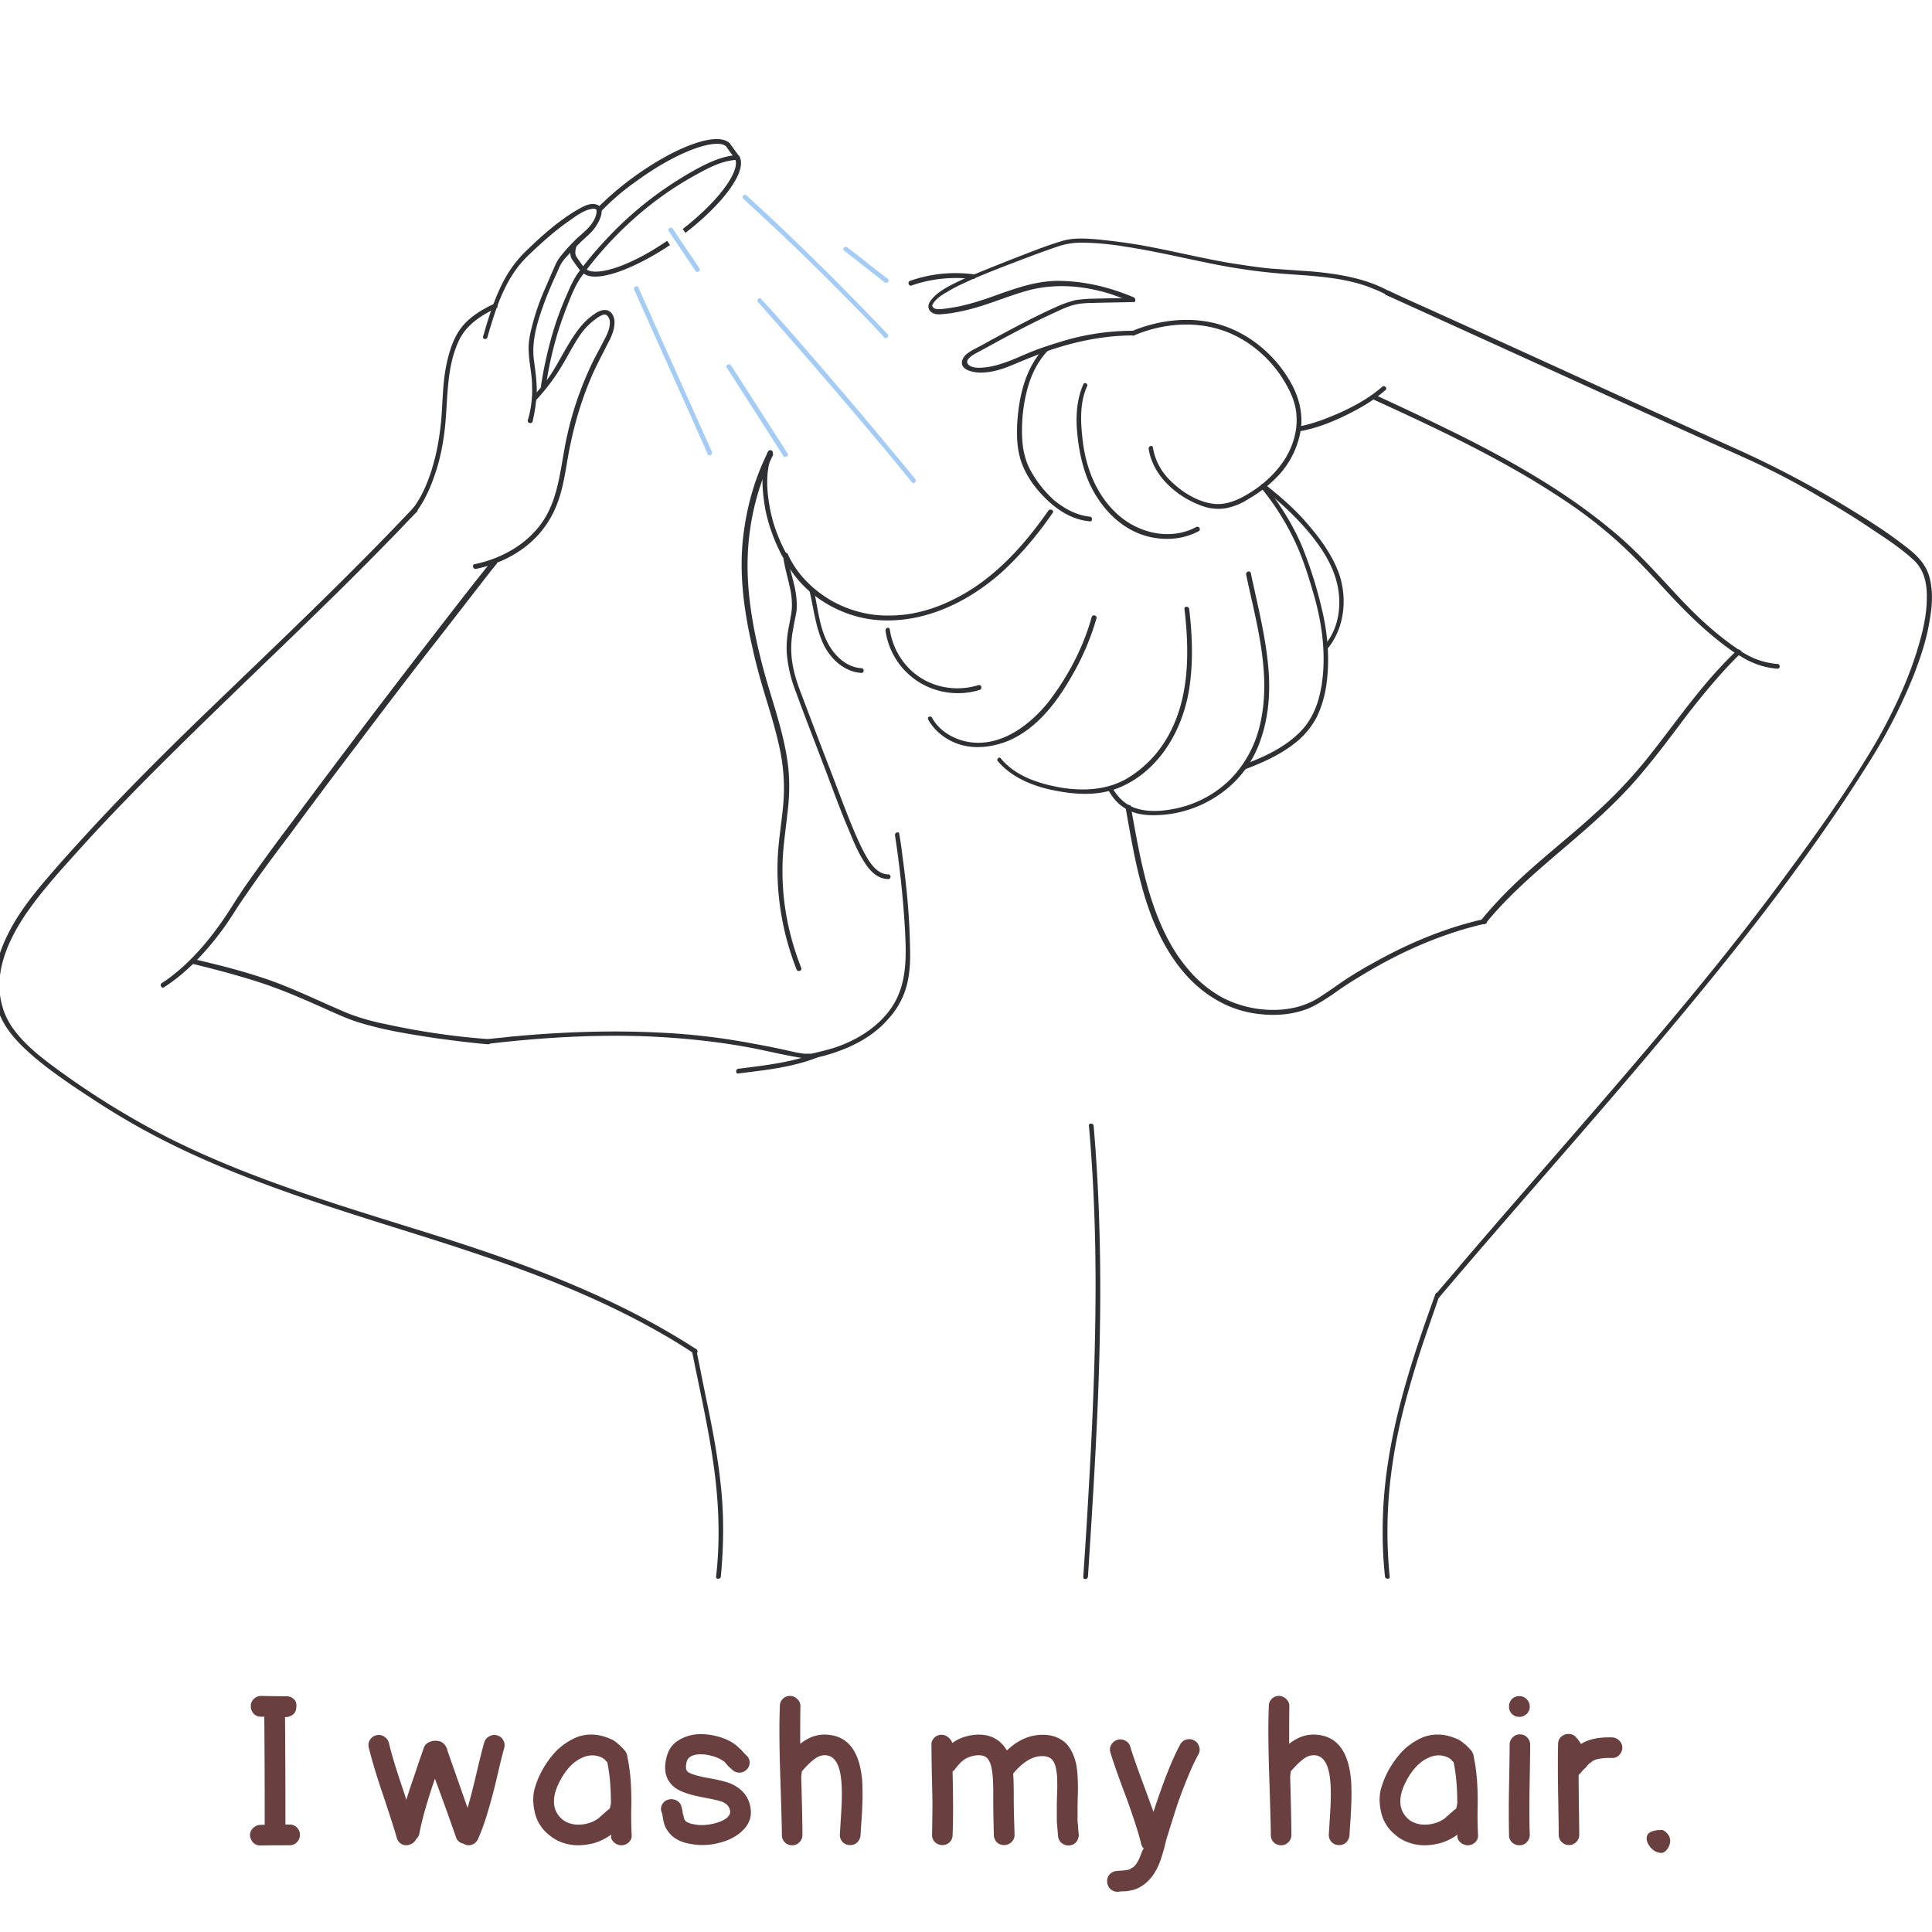 <svg xmlns="http://www.w3.org/2000/svg" width="200" height="200" version="1.0" viewBox="0 0 150 150"><defs><clipPath id="a"><path d="M45 59h60v39.176H45Zm0 0"/></clipPath><clipPath id="b"><path d="M71 51.676h7V55h-7Zm0 0"/></clipPath><clipPath id="c"><path d="M53 104h4v18.676h-4Zm0 0"/></clipPath><clipPath id="d"><path d="M107 100h5v22.676h-5Zm0 0"/></clipPath><clipPath id="e"><path d="M84 87h2v35.676h-2Zm0 0"/></clipPath><clipPath id="f"><path d="M46 10.176h12V17H46Zm0 0"/></clipPath></defs><path fill="#fff" d="M-15-15h180v180H-15z"/><path fill="#fff" d="M-15-15h180v180H-15z"/><path fill="#fff" d="M84.309 73.43a2.7 2.7 0 0 1-.676.418.14.14 0 0 0-.078.109c-.055.59-.29 1.191-.54 1.824-.25.64-.511 1.305-.597 2a.14.14 0 0 0 .059.121c.02.016.046.02.07.02q.029.001.062-.016c.391-.21.696-.445.891-.89.074-.176.137-.356.2-.532.077-.23.152-.445.257-.652.332-.644.516-1.398.563-2.3a.13.13 0 0 0-.07-.122.125.125 0 0 0-.141.02M81.996 67.715c-.078-.227-.223-.297-.328-.317-.414-.074-.906.5-.91.504-.102.118-.211.106-.281.075a.13.13 0 0 0-.137.02.13.13 0 0 0-.035.132c.148.508.246.996.293 1.45.007.07.062.116.136.116.22-.015.446.063.72.243a.13.13 0 0 0 .07.023.13.13 0 0 0 .105-.059 4 4 0 0 0 .191-.297c.137-.218.278-.445.45-.605a.13.13 0 0 0 .035-.117.11.11 0 0 0-.075-.094c-.074-.031-.113-.09-.128-.172l-.012-.031v-.008a.1.1 0 0 0-.012-.043v-.078c.004-.234.008-.504-.082-.742M82.79 68.754h.022c.266-.047.477-.047.668-.004a.13.13 0 0 0 .122-.04 1 1 0 0 0 .128-.183.13.13 0 0 0-.023-.16c-.176-.156-.555-.34-.812-.222-.082.03-.22.128-.23.375q-.008.017-.009.035c0 .015.004.03.004.07q0 .061.047.098c.023.023.05.03.082.03"/><path fill="#fff" d="M82.184 70.086c-.121.168-.246.344-.383.484a.28.28 0 0 1-.196.082.27.27 0 0 1-.195-.07.68.68 0 0 0-.672-.277.13.13 0 0 0-.113.12c-.05.938-.387 1.688-1.004 2.235-.11.102-.25.203-.43.313-.035.027-.062.07-.058.117s.031.09.074.11c.043.019.106.07.133.167.027.098.043.192.05.301 0 .066 0 .121.016.164.04.133.082.266.117.395a.13.13 0 0 0 .063.109c.195.113.445.137.687.16.297.027.575.059.665.246l.035.067a.12.12 0 0 0 .086.062q.01.005.027.004a.14.14 0 0 0 .078-.023s.04-.024.207-.016a.1.1 0 0 0 .07-.016l.118-.066c.332-.176.703-.375.754-.863l.003-.032a.13.13 0 0 0-.004-.066c-.027-.07-.042-.2.126-.273.148-.063.347-.102.55-.145l.145-.027.031-.012a.2.2 0 0 1 .121-.031q.023.001.04-.004c.417-.106.898-.305.905-.934.004-.36.25-.535.54-.734.3-.215.64-.453.671-.969l.012-.047q.005-.023.004-.047a.27.27 0 0 1 .07-.238q.038-.045.086-.098c.13-.14.27-.3.325-.488 0-.004.167-.613-.106-.766-.215-.125-.437-.14-.648-.14-.305 0-.422.039-.61.3a.3.3 0 0 1-.11.098.13.13 0 0 0-.054.16c.055.13-.02.27-.125.34-.058.04-.207.114-.351-.031-.297-.293-.563-.422-.825-.402-.386.035-.66.414-.925.78M82.48 58.027c.204-.066.438-.101.653-.109a.13.13 0 0 0 .09-.043c.023-.023.03-.059.03-.094-.023-.472-.148-.61-.538-.793-.3-.136-.828-.14-1.09.067a.14.14 0 0 1-.062.039.14.14 0 0 0-.075.11 5.4 5.4 0 0 1-.199 1.042c-.336 1.121-.805 1.95-1.48 2.621-.157.16-.297.2-.461.246-.235.067-.5.14-.762.606a.3.3 0 0 1-.09.097.13.13 0 0 0-.055.106c.004.594-.093 1.144-.285 1.594a.14.14 0 0 0 .008.117c.89 1.445 1.523 2.715 1.938 3.887.015.043.07.054.12.058q.005.005.008.004c.047 0 .106-.043.13-.082.19-.223.468-.426.75-.543a.127.127 0 0 0 .07-.16 3 3 0 0 0-.133-.309c-.133-.285-.27-.582-.176-.816.121-.313.317-.512.629-.652.488-.22.992-.356 1.426-.465.258-.063.496-.149.699-.23.027-.013.098-.036.148-.048.07-.007.114-.074.106-.14-.059-.512-.399-.82-.902-.825h-.012c-.297 0-.403.13-.52.258-.03.032-.058.07-.097.11-.063.062-.188.113-.27.078-.082-.031-.168-.082-.25-.13-.262-.151-.621-.355-.926.075a.2.2 0 0 1-.074.07.13.13 0 0 0-.058.149c.046.152-.051.312-.168.375-.07.039-.18.058-.286-.067-.097-.117-.437-.496-.71-.5h-.004a.27.27 0 0 0-.204.09c-.144.168-.3.067-.34.032-.124-.094-.187-.27-.078-.422a.14.14 0 0 0 .02-.098.23.23 0 0 1 .043-.176c.492-.722 1.152-1.363 1.789-1.984.2-.195.398-.383.586-.574.3-.305 1.05-.453 2.117-.426a.14.14 0 0 0 .117-.063.13.13 0 0 0-.004-.132.39.39 0 0 1-.062-.297c.117-.407.125-.735.023-1-.14-.344-.847-.137-.984-.09q-.147.046-.246-.047a.33.33 0 0 1-.094-.313.27.27 0 0 1 .195-.203M74.281 63.598c.196.05.344.093.457.234.106.133.176.254.219.379.016.043.047.074.09.082q.016.005.031.004a.12.12 0 0 0 .086-.035c.29-.27.664-.684.824-1.11a.1.1 0 0 0 .004-.078c-.254-.957-.535-1.785-1.387-2.254q-1.626-.89-2.57-.875c-.918.02-2.086.11-2.957.637a.3.3 0 0 0-.043.035l-.066.078a.25.25 0 0 1-.098.086.13.13 0 0 0-.078.133.13.13 0 0 0 .11.11q.379.053.6.265a.124.124 0 0 0 .157.016c.242-.153.578-.246.883-.246.426.011.793.152 1.148.492.04.039.106.047.157.015.433-.273 1.187-.27 1.55.008.375.285.649.52.778.926.066.215.066.547.004.957a.13.13 0 0 0 .101.14"/><path fill="#fff" d="m68.676 66.95.011.027c.07.148.176.39.372.382l.113-.007c.11-.008.223-.016.367-.043a.4.4 0 0 1 .137 0c.02.004.035.004.054.007a.03.03 0 0 0 .016.008c.02.012.05.04.098.094.058.074.086.16.07.25a.26.26 0 0 1-.105.18.66.66 0 0 0-.141.492c.027.23.152.457.344.61.273.218.515.241.828.253h.008q.017.001.035-.004a.7.7 0 0 1 .203-.031c.383 0 1.14-.121 1.559-.57.21-.227.19-.504.175-.75-.007-.164-.02-.32.035-.453.06-.145.223-.286.395-.266.246.023.504.039.727-.043.015-.004.03-.016.046-.027a.3.3 0 0 1 .106-.07.07.07 0 0 0 .035-.024q.223-.2.172-.559-.01-.112-.02-.219l-.004-.042a.127.127 0 0 0-.124-.118h-.204a.5.5 0 0 1-.273-.07.12.12 0 0 0-.094-.02c-.172.036-.27-.09-.3-.207-.036-.136.011-.304.19-.359.255-.082.59-.266.946-.516a.13.13 0 0 0 .043-.152.5.5 0 0 1-.031-.105c-.04-.399-.293-.446-.477-.48-.11-.024-.207-.04-.281-.118-.144-.14-.133-.254-.113-.445q.011-.102.011-.215l.004-.16c.004-.348.012-.649-.328-.957-.234-.22-.703-.36-1.039-.223a.13.13 0 0 0-.074.14c.016.11-.074.204-.172.247-.113.05-.285.054-.398-.09-.16-.215-.496-.664-.946-.664-.25.004-.761.012-.832.34-.03.152-.132.191-.215.199-.125.008-.277-.067-.328-.2l-.015-.035q-.03-.04-.043-.062a.34.34 0 0 0-.153-.203c-.007-.008-.015-.012-.023-.02-.016-.02-.04-.027-.059-.035a1.3 1.3 0 0 0-.328-.027 1.23 1.23 0 0 0-.672.203c-.18.125-.21.27-.207.371.012.398.633.781.703.82.024.012.043.02.067.02.086 0 .121.129.133.184a.2.2 0 0 0 .02.046c.05.07.066.149.042.215-.062.153-.055.305-.047.45q.002.053.004.113c.008.175.211.273.281.308.043.02.094.016.133-.015l.047-.04c.278-.199.684-.277 1.078-.21a.13.13 0 0 0 .14-.078.75.75 0 0 1 .306-.34c.222-.137.496-.168.73-.18a.27.27 0 0 1 .184.078.3.3 0 0 1 .097.211c0 .18-.152.281-.3.29q-.06.005-.125.019l-.07.007q-.06.011-.095.016a.3.3 0 0 0-.148.074.12.12 0 0 0-.035.09.2.2 0 0 1-.024.086.1.1 0 0 0-.011.094.36.36 0 0 1-.125.363q-.124.089-.266-.012c-.207-.144-.344-.16-.594-.152-.129.008-.343.02-.476.18-.27.312-.281.547-.27.898.004.196-.14.246-.226.262a.12.12 0 0 0-.07.035.26.26 0 0 1-.18.078c-.004 0-.024 0-.032.004a.13.13 0 0 0-.128.125v.152c.007.211.062.418.156.594M80.566 75.363a.5.5 0 0 1-.093-.152.13.13 0 0 0-.118-.086c-.03.004-.054 0-.09 0a1.5 1.5 0 0 1-.261-.047 2 2 0 0 0-.234-.09.125.125 0 0 0-.149.055.6.6 0 0 1-.21.219.6.6 0 0 1-.18.086.14.14 0 0 0-.106.12c-.004.055.031.106.086.13 0 0 .02.007.039.054.195.461.254.778.223 1.227-.047.668-.313 1.023-.703 1.351a.13.13 0 0 0-.043.122.13.13 0 0 0 .078.097l.16.067c.078.035.164.054.25.07q.071.016.137.031c.156.047.308.063.453.063.129 0 .254-.012.379-.024l.195-.011a.14.14 0 0 0 .09-.047.13.13 0 0 0 .027-.098 10 10 0 0 1 .102-3.027.12.12 0 0 0-.032-.11M78.816 74.902c.063-.03.13-.058.188-.097a.14.14 0 0 0 .058-.098.12.12 0 0 0-.042-.105 1 1 0 0 1-.165-.196.2.2 0 0 1-.023-.058c-.012-.047-.055-.082-.102-.094a.13.13 0 0 0-.125.05c-.824 1.102-2.425 1.676-3.898.637-.824-.574-1.18-1.93-1.32-2.691a3.7 3.7 0 0 1-.02-1.148c.004-.063-.031-.122-.086-.137q-.04-.013-.074-.031l-.144-.09c-.458-.274-.973-.586-1.098-1.078a.13.13 0 0 0-.153-.094c-.078.02-.152.031-.23.043a.13.13 0 0 0-.113.133q.006.094 0 .187-.001.022.004.043a.25.25 0 0 1-.012.168c-.184.445-.211.785.191 1.195.086.09.18.172.274.258.086.082.18.16.261.246.352.348.512.66.547 1.059.004.031 0 .055-.004.082a.13.13 0 0 0 .024.09c.226.308.371.633.441.957.02.117.047.273.075.449.128.8.324 2.012.851 2.379a.12.12 0 0 0 .121.016c.395-.168.735-.114 1.047.168a.12.12 0 0 0 .086.03.12.12 0 0 0 .082-.027c.215-.18.41-.277.781-.242.063.008.121.012.18.024a.13.13 0 0 0 .14-.078.4.4 0 0 1 .028-.059c.352-.523.86-.84 1.394-.867.176-.008.336.008.532.05a.13.13 0 0 0 .129-.042.14.14 0 0 0 .015-.133 1 1 0 0 0-.066-.133c-.094-.152-.13-.426-.035-.586.054-.09.152-.133.261-.18M80.277 80.078c.016-.238.028-.473.051-.71a.14.14 0 0 0-.035-.102.12.12 0 0 0-.098-.04c-.62.032-1.101-.019-1.468-.148a.14.14 0 0 0-.13.02.13.13 0 0 0-.042.12q.112.542.054 1.118c0 .035.012.07.032.094a.14.14 0 0 0 .09.047l.058.003c.152.016.313.028.465.028.34 0 .668-.063.953-.324l-.059-.114.059.114a.13.13 0 0 0 .07-.106M79.703 81.16a.14.14 0 0 0-.117-.055c-.23.028-.496-.003-.75-.03q-.135-.02-.258-.032a.126.126 0 0 0-.133.09c-.23.703-.648 1.254-1.21 1.59a.13.13 0 0 0-.06.14.13.13 0 0 0 .118.098c.152.008.309.02.457.02q.147.002.281-.02c.36-.035.625-.293.864-.523l.128-.13c.344-.316.536-.68.692-1.023a.13.13 0 0 0-.012-.125M78.98 83.102c-.457.37-1.37.425-1.742.43a.126.126 0 0 0-.125.109 6 6 0 0 1-.218.832v.004c-.07.234-.223.421-.465.57a.14.14 0 0 0-.063.117c.016.324.047.566.11.785.011.04.039.07.074.086q.023.007.047.008c.027 0 .047-.008.066-.016.934-.535 1.668-1.574 2.316-2.496l.184-.258a.135.135 0 0 0-.016-.168c-.05-.043-.12-.046-.168-.003"/><path fill="#fff" d="m68.582 65.406.012-.11a.13.13 0 0 0-.094-.144c-1.547-.406-2.781.133-4.086.7l-.219.093a.13.13 0 0 0-.074.118q-.001.035.016.066c.011.02.023.031.035.043a.12.12 0 0 0 .078.027c.012 0 .023-.004.035-.004.184-.05.363-.117.543-.18.34-.117.688-.242 1.047-.28.219-.024.445-.055.668-.087.559-.074 1.133-.148 1.64-.148.008 0 .032 0 .063.035.04.04.098.047.145.031a.5.5 0 0 1 .093-.035c.055-.011.094-.074.098-.125M75.293 90.477l.09.293c.344 1.132.644 2.113 1.683 2.894.164.121.332.277.516.445.148.137.305.282.465.414a.13.13 0 0 0 .082.028c.02 0 .035-.004.055-.012.039-.016.062-.055.07-.094l.012-.02a.2.2 0 0 0 .015-.07.11.11 0 0 0-.039-.09 11 11 0 0 0-.535-.515c-.695-.652-1.355-1.266-1.34-2.113q.002-.33.016-.664c.023-.875.05-1.778-.18-2.63-.176-.636-.348-1.32-.379-2.077 0-.063.016-.114.059-.168a.14.14 0 0 0 .023-.11 5 5 0 0 1-.09-.508.13.13 0 0 0-.054-.093.13.13 0 0 0-.114-.016l-.128.047a.14.14 0 0 0-.063.043 1 1 0 0 1-.621.406.13.13 0 0 0-.102.13c.02.46.149.87.27 1.273.078.246.156.503.207.773.07.348.043.7.012 1.066-.035.442-.075.903.07 1.368M82.754 74.898a.13.13 0 0 0-.05-.152.124.124 0 0 0-.161.02c-.117.117-.258.23-.438.336-.238.148-.527.304-.843.367a.13.13 0 0 0-.098.101c-.336 1.72-.148 3.578.52 5.239.02.046.07.078.12.078h.024a.14.14 0 0 0 .106-.125c.02-.586-.02-1.137-.059-1.727a20 20 0 0 1-.066-1.488c0-.637.273-1.203.562-1.8.133-.274.274-.556.383-.849M73.441 84.453a.26.26 0 0 0-.054.29c.11.269.687.55.82.554q.035.002.07.004c.48 0 .79-.125.926-.7a.245.245 0 0 1 .234-.199c.133-.004.27.075.317.192a.11.11 0 0 0 .07.07.12.12 0 0 0 .102 0 .8.8 0 0 0 .457-.492c.015-.059.035-.113.05-.168.118-.36.239-.727-.027-1.125a.25.25 0 0 1-.043-.195.3.3 0 0 1 .13-.168.1.1 0 0 0 .038-.036.3.3 0 0 1 .153-.113c.496-.18.902-.605 1.144-1.195.313-.774.313-1.738-.008-2.406q-.01-.024-.015-.047-.01-.023-.02-.04a.35.35 0 0 1-.07-.238.3.3 0 0 1 .125-.222q.113-.088.226-.156c.356-.243.692-.465.793-1.02a.7.7 0 0 0 .02-.176l.004-.043c.004-.047-.024-.09-.063-.117-.222-.133-.425-.219-.715-.21-.421.023-.77.222-1.003.57a.12.12 0 0 0-.036.09q0 .057.047.097.1.083.2.195c.144.168.054.36-.043.442-.043.043-.204.156-.356-.02-.234-.266-.441-.418-.809-.418-.253 0-.367.113-.48.242q-.033.036-.078.082a.29.29 0 0 1-.223.082.25.25 0 0 1-.176-.078c-.296-.328-.539-.449-.976-.136q-.122.08-.227.039a.3.3 0 0 1-.172-.211.16.16 0 0 0-.05-.075c-.555-.394-.676-1.05-.801-1.746a8 8 0 0 0-.113-.578c-.254-1.082-.637-1.656-1.364-2.05a.13.13 0 0 0-.152.019c-.012.008-.016.016-.027.027-.145.114-.387.703-.282.961.032.07.114.114.293.192l.059.027c.133.078.266.148.398.219q.07.034.098.082c.008.008.02.02.031.027.102.074.18.215.102.383-.52 1.113.12 1.695.8 2.309l.16.148c.09.078.098.2.032.36-.172.402-.223 1.027.008 1.433.137.242.36.39.644.426.141.02.211.113.246.187l.024.031c.07.079.101.172.086.254-.016.067-.059.118-.137.153-.234.11-.351.308-.32.554.05.36.426.754.77.813.554.094 1.019-.246 1.152-.824q.007-.028.007-.051a.31.31 0 0 1 .075-.227.26.26 0 0 1 .191-.07c.035-.008.082 0 .125.004.195.012.465.027.582-.246.098-.223.098-.48.098-.707v-.078c0-.22.18-.274.289-.274.105 0 .289.055.289.274 0 .43-.023.922-.324 1.3-.18.235-.457.282-.707.297-.051 0-.098.04-.114.086-.132.41-.437.758-.84.957-.355.18-.738.215-1.085.098a.14.14 0 0 0-.098.004.2.2 0 0 1-.07.023c-.266.047-.61.262-.73.567a.57.57 0 0 0 .089.578l.137.156q.106.103.172.207c.082.145.16.309.113.469-.024.098-.11.195-.188.281M70.55 71.953c.235.063.473.129.704.207q.016.007.039.008a.12.12 0 0 0 .11-.066.126.126 0 0 0-.028-.16 2.3 2.3 0 0 1-.375-.376 2 2 0 0 1-.14-.238.13.13 0 0 0-.09-.07 4 4 0 0 1-.434-.125q-.135-.04-.281-.086c-.305-.078-.524-.184-.684-.324-.375-.328-.539-.926-.562-1.34a.126.126 0 0 0-.118-.117 4 4 0 0 1-.316-.036.14.14 0 0 0-.113.043.14.14 0 0 0-.032.114q.011.059.004.117c-.246 1.723 1.055 2.094 2.317 2.45M86.488 62.855c.032-.058.098-.125.227-.125h.004c.254 0 .422.055.582.188.054.047.07.113.07.16a.32.32 0 0 1-.082.238c-.137.133-.3.063-.367.024a.1.1 0 0 0-.043-.012l-.043.094-.008-.008.008-.09c.012-.004.027 0 .035 0-.004 0-.008-.004-.016-.004-.007 0-.011 0-.02.004v-.008q-.055-.006-.112-.007a.26.26 0 0 1-.239-.125.36.36 0 0 1 .004-.329m1.223 2.813a.27.27 0 0 1 .187-.078q.037.001.079.008.004-.001.003.004l.543.132c.102.024.168.086.192.172a.35.35 0 0 1-.082.317.26.26 0 0 1-.266.066l-.547-.137a.24.24 0 0 1-.191-.168.35.35 0 0 1 .082-.316m1.14 1.652h.364c.285 0 .414.207.414.414 0 .11-.035.215-.102.29a.41.41 0 0 1-.312.128h-.363c-.059 0-.145-.16-.145-.418 0-.257.086-.414.145-.414m.657-3.597a.3.3 0 0 1 .258-.168.34.34 0 0 1 .144.035l.02.012c.34.183.675.363 1.027.535.16.082.16.226.106.336-.06.117-.22.254-.418.152-.29-.14-.57-.293-.86-.445l-.176-.098c-.218-.113-.125-.32-.101-.36m-.137 6.816a.26.26 0 0 1-.273-.066h-.004a.8.8 0 0 0-.188-.121l-.027-.016a.24.24 0 0 1-.117-.152.3.3 0 0 1 .023-.239.27.27 0 0 1 .238-.136q.088-.002.165.039.178.086.324.226.116.105.086.235a.33.33 0 0 1-.227.23m2.875-6.086h.008c.137 0 .238.027.316.078.121.086.203.246.114.406a.33.33 0 0 1-.192.133.24.24 0 0 1-.187-.023.1.1 0 0 0-.063-.016c-.215-.008-.27-.195-.265-.304 0-.125.074-.274.27-.274m-7.887-5.277a.12.12 0 0 0-.09.117c-.003.074-.011.14-.027.227a.13.13 0 0 0 .086.136c.059.024.11.047.16.09.164.137.278.297.356.508a.13.13 0 0 0 .082.074c.047.02.097.031.148.047q.136.039.266.09a.2.2 0 0 1 .11.14.3.3 0 0 1-.02.254c-.094.16-.274.153-.407.098a2 2 0 0 0-.304-.105l-.04-.012a.12.12 0 0 0-.124.031c-.024.024-.043.027-.055.027h-1.926c-.582 0-.808.235-1.07.508a4 4 0 0 1-.277.266c-.442.379-.95.836-1.372 1.36a.12.12 0 0 0-.023.113c.012.042.04.074.078.085q.17.064.348.18c.058.035.133.02.172-.035.21-.293.433-.57.722-.559.293.024.508.121.75.239l.106.047c.043.02.097.011.133-.02.453-.375.89-.437 1.472-.207.446.176.692.445.797.879a.12.12 0 0 0 .133.098l.16-.012q.154-.013.3-.02h.009c.097 0 .175.04.218.114.06.093.06.23.004.328-.03.062-.097.133-.238.136a9 9 0 0 0-.312.02l-.106.012a.12.12 0 0 0-.11.082c-.007.02-.019.039-.027.054-.109.153-.265.243-.5.293-.218.04-.425.114-.625.184-.14.047-.277.094-.418.133-.093.027-.191.047-.289.07-.32.078-.656.156-.941.34-.332.207-.145.605-.004.902.05.11.102.215.121.297a.12.12 0 0 0 .09.094c.133.039.246.101.348.195.156.137.257.293.332.512a.13.13 0 0 0 .066.074c.027.016.067.02.098.008a1.6 1.6 0 0 1 .25-.063c.617-.105.953.04 1.332.579a.3.3 0 0 1 .054.12.127.127 0 0 0 .188.087c.148-.086.316-.125.527-.13.145 0 .297.005.446.024q.041.006.078-.012c.676-.359 1.363-.617 1.945-.722a.29.29 0 0 1 .29.097c.077.09.105.22.07.317q-.043.111-.184.137a6 6 0 0 0-1.305.418.13.13 0 0 0-.07.085.12.12 0 0 0 .02.106c.175.25.245.621.183.973-.059.343-.234.609-.5.93a.13.13 0 0 0-.031.073c-.024.477-.164.836-.41 1.075-.122.117-.258.203-.403.297l-.11.07a.12.12 0 0 0-.046.152c.023.059.086.09.14.078.231-.043.458-.097.684-.152q.26-.064.52-.121c.48-.102.808 0 1.21.207.067.031.106.074.141.16.035.055.106.2-.043.332-.183.18-.984 1.754-1.09 1.996-.242.547-.375 1.074-.503 1.582-.067.27-.137.547-.223.828l-.035.098-.028.074c-.02.055 0 .114.051.149.02.015.047.02.07.02a.12.12 0 0 0 .086-.032c.137-.125.262-.277.348-.43q.053-.095.125-.203c.129-.199.277-.422.297-.64.023-.204.184-.286.34-.29a.15.15 0 0 0 .105-.05c.086-.121.157-.25.223-.375.094-.172.176-.332.3-.465a9.5 9.5 0 0 1 1.071-.953c.3-.239.613-.453.918-.66.594-.407 1.203-.825 1.715-1.422a.2.2 0 0 1 .062-.055.1.1 0 0 0 .051-.047.23.23 0 0 1 .207-.113h.031c.29 0 .555-.082.813-.164.258-.078.496-.153.754-.153h.187c.36-.007.664-.015.93.227.125.113.09.238.059.297a.14.14 0 0 0 .011.144c.852 1.016 2.164 1.47 3.703 1.29 2.145-.258 4.305-1.676 5.133-3.368q.018-.04.012-.082c-.55-3.172-1.66-5.164-3.39-6.093-1.333-.715-2.989-.657-4.446-.602q-.27.011-.527.016c-1.516.05-2.625-.243-4.028-.754-.882-.325-1.941-.95-3.058-1.797l-.04-.031c-.804-.614-2.484-1.891-3.57-1.551"/><path fill="#fff" d="M86.871 63.324c.004 0 .004.004.008.004v-.004zM72.39 82.863a.2.2 0 0 0 .044.004.1.1 0 0 0 .062-.015.11.11 0 0 0 .063-.086c.09-.446.304-.77.636-.957a.13.13 0 0 0 .067-.09c.004-.035-.004-.078-.032-.106-.214-.242-.308-.484-.293-.738.004-.156.036-.332.086-.492a.13.13 0 0 0-.05-.145 13 13 0 0 0-.938-.543.13.13 0 0 0-.11-.004.13.13 0 0 0-.073.082c-.133.438-.239.832-.215 1.23.011.27.101 1.618.754 1.86"/><path fill="#fff" d="M71.004 83.184c.02.007.023.011.043.015.027.004.101.035.195.07.176.067.414.157.613.211q.018.007.036.008a.12.12 0 0 0 .113-.074.13.13 0 0 0-.04-.16c-.48-.348-.726-.98-.796-1.422-.137-.883-.027-1.602.187-2.41a.13.13 0 0 0-.046-.137 1 1 0 0 1-.243-.277.13.13 0 0 0-.086-.063.14.14 0 0 0-.101.028c-.75.582-1.067 1.53-.938 2.812.067.75.551 1.113 1.063 1.399M63.71 76.105c.06.313.423.536.735.641a.4.4 0 0 1 .082.04q.025.016.051.023c.086.011.23.062.227.261-.004.172.07.32.218.43.446.328 1.438.195 1.688.105a.24.24 0 0 1 .219.036c.082.058.14.156.14.25.008.265.172.468.457.586.16.058.352.09.54.09.382 0 .773-.118.972-.32a.15.15 0 0 0 .035-.09c.004-.134.125-.243.239-.27a.25.25 0 0 1 .296.125h.004a.124.124 0 0 0 .172.047h.004q.008-.001.016.004c.101.027.175.03.28.035.052 0 .099.02.153.039l.114.035.03.008c.04.02.095.015.13-.012a.13.13 0 0 0 .058-.113.13.13 0 0 0 .012-.13l-.09-.187a10 10 0 0 1-.375-.867c-.074-.2-.203-.355-.328-.508-.113-.136-.227-.265-.281-.418-.13-.355-.305-.734-.621-.824q-.284-.085-.614.168c-.085.066-.16.074-.265.02a.3.3 0 0 1-.113-.079c-.207-.214-.5-.253-.805-.105a.12.12 0 0 0-.074.113c0 .047.023.094.066.114.258.136.527.375.727.632.043.059.039.125.027.172a.34.34 0 0 1-.137.215c-.203.113-.363-.062-.406-.117-.11-.145-.61-.547-.914-.457-.074.023-.203.094-.215.312-.016.223-.215.29-.34.286-.125-.008-.254-.082-.242-.27.031-.48.336-.812.832-.906.04-.004.07-.035.09-.074.016-.032.012-.075-.004-.11v-.008c-.117-.32-.23-.527-.457-.632a.14.14 0 0 0-.09-.004.19.19 0 0 1-.164-.04.1.1 0 0 0-.066-.027 2 2 0 0 0-.145-.008h-1.383a.5.5 0 0 1-.12-.02.14.14 0 0 0-.098.016c-.207.13-.32.266-.329.41-.007.075.016.188.153.294a.7.7 0 0 1 .18.203c.054.11.062.27-.032.347-.246.207-.265.407-.238.54M68.414 80.219l.04.023c.21.153.448.324.722.375h.02a.12.12 0 0 0 .074-.023.12.12 0 0 0 .05-.082c.028-.137.051-.278.082-.39.106-.384.375-.829.735-1.227a.13.13 0 0 0 .027-.125.13.13 0 0 0-.09-.086c-.011-.004-.027-.004-.074-.012a1.7 1.7 0 0 1-.41-.063.13.13 0 0 0-.133.036c-.324.355-.863.554-1.43.53q-.064.006-.097.04a.13.13 0 0 0-.035.101c.039.395.199.672.52.903"/><path fill="#fff" d="M71.254 74.871c-.41-.203-.758-.402-.836-.758-.016-.062-.059-.105-.129-.105-.305.008-.61.027-.914.047-.348.02-.703.043-1.05.043-.114 0-.25-.008-.4-.012a8 8 0 0 0-1.081.004.13.13 0 0 0-.102.074.13.13 0 0 0 .012.129q.06.084.11.18a.134.134 0 0 0 .156.062 1.23 1.23 0 0 1 1.05.113.13.13 0 0 0 .133 0c.274-.164.524-.21.766-.144.578.152 1.02.922 1.37 1.539.079.133.153.262.224.375.214.355.37.754.519 1.14.117.313.242.633.398.934.13.246.329.453.637.649q.03.021.067.02.04 0 .074-.024a.12.12 0 0 0 .05-.133 2.5 2.5 0 0 1 .055-1.223.14.14 0 0 0-.043-.133l-.144-.12c-.39-.329-.703-.587-.871-1.153-.153-.52-.149-.887.011-1.344a.13.13 0 0 0-.062-.16M72.902 69.133c-.109.09-.222.168-.359.25-.055.031-.066.12-.047.18a.1.1 0 0 1 .012.035c.012.18.187.304.316.394.02.02.043.031.059.047.12.098.262.184.394.262l.055.035q.03.019.066.02.03 0 .051-.012a.14.14 0 0 0 .074-.086c.082-.328.188-.672.32-1.059a1 1 0 0 1 .036-.07q.016-.017.02-.047c.03-.203.093-.39.16-.59l.062-.195c.05-.172.05-.344.004-.543a.14.14 0 0 0-.137-.098 2 2 0 0 1-.218.012 4 4 0 0 0-.29.02.13.13 0 0 0-.113.117q-.004.15.004.3c.008.168.016.325-.031.473-.082.242-.29.434-.438.555M72.656 59.434c.887.254 1.739.52 2.418.988a.12.12 0 0 0 .074.023.12.12 0 0 0 .086-.035.13.13 0 0 0 .02-.16l-.145-.254c-.441-.754-1.015-1.223-1.71-1.402-1.004-.262-2 .144-2.657.531a.13.13 0 0 0-.055.156c.02.055.075.09.137.082.676-.097 1.328-.07 1.832.07M81.512 56.297a.13.13 0 0 0 .172.117c.433-.164.89-.164 1.23-.004.34.164.629.418.777.684.149.27.149.59.149.926 0 .039.02.078.05.101a.6.6 0 0 1 .169.184c.039.058.066.133.097.215a.13.13 0 0 0 .121.078h.028c.293-.075.601-.082.945-.02a.14.14 0 0 0 .105-.031c.028-.02.043-.055.047-.094.035-1.058-.53-2.355-1.656-2.676-.371-.105-.746-.297-1.105-.48-.395-.207-.801-.414-1.223-.524a.12.12 0 0 0-.125.036.13.13 0 0 0-.027.129c.136.41.222.87.246 1.359M83.32 83.371c.024.024.059.04.094.04q.024-.001.047-.009a.13.13 0 0 0 .078-.12v-2.313a.127.127 0 0 0-.125-.13h-.687a.13.13 0 0 0-.125.11c-.047.297-.114.582-.18.883l-.055.234q-.01.055.016.098c.277.438.594.844.937 1.207M71.86 56.012a.13.13 0 0 0 .011.133.14.14 0 0 0 .121.05q.359-.052.754-.058a.13.13 0 0 0 .113-.07c.536-1.09 2.016-1.833 3.168-2.06 1.453-.288 2.141-.37 3.196.696.71.727 1.183 2.137 1.074 3.207-.11 1.086-.723 1.649-1.43 2.297l-.187.172a.13.13 0 0 0-.012.172c.023.035.062.05.102.05a.2.2 0 0 0 .07-.019c.203-.137.402-.207.586-.207.789 0 1.328-2.61 1.34-2.781.015-.188.039-.371.062-.559.09-.691.184-1.406-.219-2.113-.476-.832-1.23-1.422-2.18-1.707-.015-.004-.034-.008-.05-.004a.2.2 0 0 1-.168-.043.12.12 0 0 0-.059-.031c-2.351-.535-5.297.808-6.293 2.875M86.25 74.352q.141-.204.27-.418c.148-.246.222-.477.293-.7a3 3 0 0 1 .148-.398.14.14 0 0 0-.004-.117.14.14 0 0 0-.102-.063c-.421-.054-.894.067-1.351.184-.098.023-.2.047-.297.074a.12.12 0 0 0-.098.121c.004 1.23-.195 2.156-.656 3.102a4.5 4.5 0 0 0-.25.691c-.129.414-.258.844-.535 1.098-.258.234-.54.379-.84.527-.086.043-.172.086-.266.137-.011.008-.023.012-.058.023a.13.13 0 0 0-.078.137c.027.172.062.34.097.508.043.21.09.426.114.637a.127.127 0 0 0 .129.113l.617-.004c.015.004.035.012.047.012a.13.13 0 0 0 .101-.051c.13-.16.274-.332.426-.504.48-.555.973-1.133 1.082-1.61.086-.386.188-.773.281-1.148.086-.32.168-.637.243-.96.117-.52.394-.942.687-1.391M66.27 69.738a.13.13 0 0 0 .113.07l.215-.003q.093-.001.191-.008c.148-.004.305-.012.434.016.078.019.156.046.257.078a.1.1 0 0 0 .043.007q.038 0 .075-.023a.14.14 0 0 0 .05-.102c.004-.132.008-.289.036-.464 0-.004.011-.036.011-.036a.14.14 0 0 0-.02-.097.13.13 0 0 0-.085-.055 10 10 0 0 0-1.149-.133l-.144.004c-.043 0-.078.031-.102.063a.16.16 0 0 0-.015.125c.023.066.047.129.058.191.016.074.012.145.012.223q-.01.04-.008.062c0 .02.02.063.028.082"/><g clip-path="url(#a)"><path fill="#fff" d="M98.32 95.809a.33.33 0 0 1-.191.168h-.004c-.145.043-.25-.047-.312-.125-.051-.043-.215-.2-.102-.391a.33.33 0 0 1 .219-.14.2.2 0 0 1 .054-.008c.036 0 .079.007.11.035.125.101.191.156.242.289a.21.21 0 0 1-.016.172m-1.18-.989c-.09.09-.245.14-.378 0-.66-.707-1.461-1.793-1.54-2.937-.011-.184.118-.258.243-.266.14-.004.324.063.34.281.027.45.312 1.079.547 1.477.222.383.5.691.816 1.027.133.145.082.32-.027.418m-1.703-10.285c.27-.219.567-.387.883-.566l.133-.074a.26.26 0 0 1 .274-.008.34.34 0 0 1 .164.281c0 .066-.024.156-.141.223q-.106.059-.219.117c-.226.125-.46.254-.668.418-.11.09-.281.144-.418.011a.34.34 0 0 1-.086-.238c.008-.05.02-.117.079-.164M60.704 66.602v-.004c.012-.082.078-.18.176-.266.043-.039.094-.074.156-.117l.016-.016a.1.1 0 0 0 .039-.023c.105-.098.285-.133.41-.004a.3.3 0 0 1 .082.223c0 .07-.027.136-.078.18a1.5 1.5 0 0 1-.203.152.16.16 0 0 0-.051.074.24.24 0 0 1-.121.136c-.07.04-.16.051-.227.032-.226-.059-.21-.297-.199-.367m1.461 1.246c.043 0 .082.015.11.03.078.036.14.114.16.188.054.188-.082.309-.211.36-.348.133-.641.336-.883.52a.22.22 0 0 1-.172.027.32.32 0 0 1-.211-.137c-.098-.164-.004-.316.113-.406a4 4 0 0 1 1.024-.567.15.15 0 0 1 .07-.015m.398 4.675a.26.26 0 0 1 .239.141.34.34 0 0 1-.008.328c-.043.074-.105.117-.223.11-.18-.008-.355-.047-.515-.082a2 2 0 0 1-.157-.06c-.101-.038-.207-.081-.324-.089a.27.27 0 0 1-.242-.156.33.33 0 0 1 .012-.32q.066-.105.218-.098c.153.008.301.055.454.105.172.055.351.114.547.121m41.606 18.86-.094-.492c-.168-.88-.293-1.993-.37-3.313-.052-.816-.329-1.465-.622-2.152-.11-.258-.223-.528-.324-.809q-.048-.128.015-.215c.047-.074.149-.117.254-.117h.008c.067 0 .121-.055.13-.12.073-1.04.19-2.09.296-3.11.238-2.207.484-4.493.375-6.774a39 39 0 0 0-.23-2.988.12.12 0 0 0-.09-.11.12.12 0 0 0-.137.047c-1.09 1.446-3.024 2.532-4.934 2.762-1.039.125-2.539.063-3.78-.953a.13.13 0 0 0-.122-.023.13.13 0 0 0-.082.093c-.121.543-.254 1.079-.383 1.61-.441 1.8-.86 3.504-.86 5.414v.691c-.003 1.965-.003 4 .22 5.98a.13.13 0 0 0 .093.11.13.13 0 0 0 .137-.05q.451-.612.91-1.223c.133-.18.356-.141.469-.055.05.039.168.152.043.32-.3.403-.613.805-.926 1.211-.86 1.117-1.75 2.27-2.477 3.438-.253.41-.382.863-.503 1.308-.13.465-.254.907-.516 1.285a1 1 0 0 1-.168.2l-.02.027a.12.12 0 0 0-.023.133.114.114 0 0 0 .11.078c.593.039 1.054.184 1.46.453.184.125.145.328.075.434-.07.101-.2.175-.356.074-.672-.45-1.41-.41-2.058-.375-.063 0-.11.043-.122.105a.13.13 0 0 0 .079.137l.445.188c.95.398 1.84.77 2.765 1.343.122.075.141.176.141.246a.34.34 0 0 1-.168.278q-.119.064-.25-.02c-.742-.46-1.574-.773-2.375-1.078-.84-.316-1.71-.644-2.45-1.14-.866-.575-1.73-1.512-2.487-2.336-.141-.153-.282-.301-.414-.446-1.157-1.234-1.313-2.676-1.313-3.922v-3.082a.14.14 0 0 0-.043-.101 7.8 7.8 0 0 1-1.52-1.7.12.12 0 0 0-.117-.058.13.13 0 0 0-.105.078c-.469 1.152-1.004 2.457-1.895 3.266q-.274.253-.554.52c-.684.655-1.395 1.331-2.211 1.698-.117.051-.192.02-.239.075a.14.14 0 0 0-.023.109c.031.145.055.29.074.445.031.301.016.676 0 1.075-.039.91-.078 1.945.45 2.554.199.227.414.45.632.68.625.652 1.274 1.328 1.582 2.14.04.098.028.184-.043.247a.1.1 0 0 0-.03.047q-.066.158-.247.152c-.664-.031-1.11-.406-1.629-.84l-.086-.07c-.187-.153-.39-.305-.597-.457-.68-.504-1.38-1.024-1.633-1.801l-.032-.098c-.367-1.113-.71-2.164-.66-3.332.032-.601-.101-1.172-.23-1.719-.106-.449-.215-.914-.23-1.39a.125.125 0 0 0-.094-.121c-.532-.133-1.317-.574-1.317-1.09 0-.086.051-.227.094-.352.07-.191.129-.359.082-.48a.13.13 0 0 0-.094-.078.13.13 0 0 0-.113.031q-.323.304-.852.246c-.898-.094-1.968-.922-2.343-1.473-.16-.242-.254-.722-.25-1.324a.126.126 0 0 0-.106-.125q-.487-.076-.98-.433a.13.13 0 0 0-.149 0 .13.13 0 0 0-.047.14c1.063 3.649 1.32 6.746.77 9.211-.457 2.012-2.477 4.008-4.149 4.867-.515.266-1.117.399-1.699.524-.379.082-.77.168-1.133.289a22 22 0 0 0-3.136 1.328.28.28 0 0 1-.29-.012.35.35 0 0 1-.156-.289q.011-.124.145-.195c1.418-.719 2.781-1.168 4.168-1.598a.15.15 0 0 0 .082-.07.14.14 0 0 0-.004-.113c-.648-1.2-1.402-2.485-2.531-3.758-.192-.211-.375-.434-.555-.649-.484-.59-.988-1.199-1.64-1.656-.32-.23-.626-.539-.915-.84-.113-.113-.226-.23-.34-.34-.09-.09-.093-.183-.078-.246a.35.35 0 0 1 .23-.234.26.26 0 0 1 .263.078c.246.234.484.465.722.692a.13.13 0 0 0 .14.023.14.14 0 0 0 .079-.121c-.07-2.453-.434-4.363-1.043-6.832a97 97 0 0 0-.613-2.328c-.36-1.32-.73-2.684-.985-4.02a.12.12 0 0 0-.074-.09.12.12 0 0 0-.113.004c-.207.117-.402.25-.59.38-.383.26-.742.515-1.207.616-.594.125-1.305-.015-1.937-.14l-.157-.032c-1.941-.382-3.508-.933-5.23-1.843q-.135-.071-.14-.207a.33.33 0 0 1 .16-.282c.058-.039.16-.07.28-.003 1.544.812 3.145 1.398 4.637 1.69l.075.017c1.218.234 2.27.441 3.375-.422.18-.14.355-.243.578-.344a.13.13 0 0 0 .074-.106c.004-.078.031-.25.262-.246.601.028 1.21.125 1.804.22.532.085 1.078.175 1.621.214a.14.14 0 0 0 .106-.047c.027-.031.039-.074.027-.11a2 2 0 0 1-.035-.265c-.016-.238.2-.262.242-.266.13-.003.32.06.336.278.067 1.176 1.598 2.183 2.711 2.926.2.129.383.254.535.359.524.375 1.04.734 1.574 1.043.036.02.082.02.122.004a.14.14 0 0 0 .07-.098c0-.012.004-.027.008-.031a.14.14 0 0 0-.012-.133.95.95 0 0 1-.164-.355.12.12 0 0 0-.074-.09c-.508-.207-.91-.606-1.035-1.02a.91.91 0 0 1 .132-.797.13.13 0 0 0-.02-.171c-.07-.055-.112-.106-.128-.192a2.2 2.2 0 0 1-.02-.555c.036-.355.387-.632.7-.777a.31.31 0 0 1 .351.063.14.14 0 0 0 .09.035h1.328c.047 0 .102-.004.152-.008a.1.1 0 0 0 .07-.023c.415-.305 1.243-.301 1.79-.293h.187c.438 0 .875-.024 1.301-.047.422-.02.856-.043 1.277-.043a.13.13 0 0 0 .125-.09 1.8 1.8 0 0 1 .223-.469.13.13 0 0 0 .016-.113.14.14 0 0 0-.082-.078c-.172-.059-.352-.118-.551-.184l-.25-.086c-1.086-.355-1.797-.976-2.063-1.793a.14.14 0 0 0-.097-.086c-.098-.015-.192-.035-.285-.05a4 4 0 0 0-.793-.098c-.438 0-.88.02-1.32.043-.106 0-.176-.031-.223-.102a.35.35 0 0 1-.008-.324.27.27 0 0 1 .246-.152l.266-.012a.13.13 0 0 0 .09-.043.16.16 0 0 0 .035-.094q-.005-.042-.004-.086v-.105c-.004-.02-.004-.024-.016-.043l-.004-.028-.055-.152q-.01-.035-.027-.07a.13.13 0 0 0-.152-.074 8 8 0 0 0-1.352.562.28.28 0 0 1-.293-.008.34.34 0 0 1-.164-.293c.004-.082.047-.144.16-.203.668-.351 1.575-.824 2.34-.8.488.023.965.09 1.426.152.469.066.957.136 1.457.156a.11.11 0 0 0 .105-.047c.024-.031.032-.074.024-.113a1.2 1.2 0 0 1-.043-.465.13.13 0 0 0-.106-.144.76.76 0 0 1-.378-.145c-.282-.215-.41-.508-.563-.898a1.5 1.5 0 0 1-.098-.665.11.11 0 0 0-.035-.097.12.12 0 0 0-.097-.043c-.426.023-.844.082-1.25.137-.168.023-.34.043-.504.066-.387.043-.754.168-1.11.293-.289.102-.562.195-.843.25-.196.035-.317-.098-.352-.234-.004-.016-.016-.036-.023-.051-.07-.106-.141-.203-.23-.246a.2.2 0 0 1-.075-.067.2.2 0 0 0-.04-.039c-.085-.047-.132-.168-.124-.289a.31.31 0 0 1 .195-.273c.324-.13.64-.282.942-.426.601-.293 1.168-.57 1.82-.688a5.8 5.8 0 0 1 1.867-.039.14.14 0 0 0 .125-.054.13.13 0 0 0 .012-.133 1.2 1.2 0 0 1-.117-.649c.003-.062-.032-.12-.094-.136-.293-.082-.668-.274-.797-.715q-.14-.5-.055-.86a.13.13 0 0 0-.035-.12.14.14 0 0 0-.125-.032c-.426.125-.832.3-1.223.473-.304.133-.617.27-.941.383-.703.246-1.125.742-1.566 1.265q-.158.183-.32.367-.102.111-.227.086a.34.34 0 0 1-.235-.222.28.28 0 0 1 .063-.285c.133-.145.258-.309.383-.473.199-.262.406-.535.644-.734.297-.247.598-.368.95-.504q.204-.083.421-.176c.864-.39 1.68-.762 2.7-.895a.12.12 0 0 0 .093-.058c.02-.035.028-.078.012-.114q-.147-.38-.02-.914a.13.13 0 0 0-.02-.101.15.15 0 0 0-.081-.055c-1.047-.183-2.02.207-2.824 1.137-.254.293-.606.476-.97.672-.425.222-.866.457-1.194.883-.485.636-1.012 1.27-1.52 1.886q-.542.651-1.07 1.309-.012.016-.024.039a.2.2 0 0 1-.066.098c-1.34 1.308-3.79.476-5.758-.196-.59-.199-1.152-.39-1.613-.496-1.848-.426-3.418-.113-4.668.926-2.258 1.883-2.922 5.742-2.8 8.48.1 2.301.64 4.329 1.214 6.473l.223.848c.125.46.265.933.421 1.43.407 1.328.829 2.703.829 4 0 .937-.047 1.89-.094 2.808-.121 2.465-.246 5.012.531 7.5a.11.11 0 0 0 .047.07c.668.446 1.602.57 2.566.57.633 0 1.278-.054 1.868-.1.48-.04.937-.08 1.316-.08a150 150 0 0 1 1.875-.01c1.66-.013 3.379-.02 5.062-.083 4.391-.156 9.02-.222 15.02-.222 2.52 0 5.035.007 7.555.02 2.515.01 5.03.022 7.55.022h8.145c.531 0 1.09-.035 1.676-.066 1.34-.078 2.726-.16 3.926.137.035.012.078 0 .109-.024a.13.13 0 0 0 .05-.101c-.034-2.176-.425-4.215-.843-6.375"/></g><path fill="#fff" d="M66.492 58.848a.1.1 0 0 0 .047.007c.043 0 .086-.02.11-.062.222-.371.492-.707.8-1.078.114-.133.215-.285.317-.43.199-.293.406-.597.699-.773.879-.543 1.773-.723 2.66-.535a.13.13 0 0 0 .145-.075c.043-.105.097-.215.152-.316a.13.13 0 0 0 0-.113.12.12 0 0 0-.09-.07.3.3 0 0 1-.14-.071c-.454-.387-1.575-.086-2.079.05-.55.15-1.332.43-1.75 1.138-.355.601-.746 1.328-.949 2.18a.13.13 0 0 0 .078.148"/><g clip-path="url(#b)"><path fill="#fff" d="M71.617 54.938c.008.011.031.027.043.035q.031.01.055.011c.043 0 .082-.02.105-.05 1.164-1.61 3.317-2.567 5.477-2.446a.116.116 0 0 0 .129-.09.125.125 0 0 0-.059-.148c-.941-.52-2.414-.36-3.379.008-1.004.383-1.957 1.14-2.84 2.25a.13.13 0 0 0-.023.113c.012.04.04.074.078.086q.257.1.414.23"/></g><path fill="#fff" d="M81.465 81.867a.11.11 0 0 0 0-.105 9 9 0 0 1-.48-1.145q-.029-.084-.133-.086a.13.13 0 0 0-.114.11c-.148.941-.402 1.972-1.238 3.14-.762 1.063-1.71 2.383-2.953 2.934a.126.126 0 0 0-.074.14c.043.254.109.497.164.704a.13.13 0 0 0 .07.082.125.125 0 0 0 .105 0c2.41-1.102 3.754-3.664 4.653-5.774M76.285 65.566a4 4 0 0 1-.539.223.13.13 0 0 0-.078.074.11.11 0 0 0 .012.11c.132.23.297.457.449.675.504.707.976 1.372.75 2.254-.055.211-.23.715-.692.852a1.2 1.2 0 0 1-.421.055.13.13 0 0 0-.125.074.13.13 0 0 0 .027.14c.062.07.144.153.238.227.035.027.078.07.13.117.296.27.773.711 1.206.707q.047.002.094-.008.27-.041.43-.324c.277-.523.332-1.07.156-1.62q-.083-.254-.164-.536c-.301-.98-.676-2.207-1.317-2.988a.13.13 0 0 0-.156-.032"/><path fill="#fff" d="M76.957 65.117a.13.13 0 0 0-.02.176c.477.637.801 1.547 1.063 2.277l.156.426c.305.824.727 1.953.285 2.727-.359.636-.789 1.199-1.496 1.007-.586-.16-1.004-.644-1.406-1.113l-.156-.183a.125.125 0 0 0-.153-.028.13.13 0 0 0-.066.14c.176.782.535 2.388 1.969 2.388.043 0 .082 0 .125-.004.887-.055 1.61-.39 2.086-.965.508-.617.707-1.457.578-2.434-.25-1.89-1.234-3.87-2.02-5.203a.11.11 0 0 0-.105-.062q-.07-.005-.11.054c-.222.313-.46.575-.73.797M77.875 59.145c.05 0 .094-.028.117-.07.125-.259.258-.563.238-.91-.023-.388-.085-.946-.375-1.392-.44-.687-1.582-.648-2.43-.257a.12.12 0 0 0-.073.113c0 .05.027.094.074.113a5.8 5.8 0 0 1 1.203.781c.422.356.812.891 1.133 1.551.02.043.066.07.113.07"/><path fill="#fff" d="M74.652 69.043c.282.012.532.059.813.144a.9.9 0 0 0 .265.043.58.58 0 0 0 .395-.144c.25-.242.246-.688.168-.996-.125-.496-.426-.89-.719-1.278-.156-.207-.32-.421-.449-.644a.124.124 0 0 0-.145-.063.13.13 0 0 0-.09.133c.02.403-.015.723-.253 1.055a.13.13 0 0 0-.02.113 2.3 2.3 0 0 1 .113.719c0 .191-.062.371-.128.559q-.035.099-.063.191a.13.13 0 0 0 .113.168M79.719 57.926c.011-.867-.188-1.668-.578-2.317-.739-1.222-1.868-1.515-3.461-.886-.739.285-1.575.617-2.086 1.277a.12.12 0 0 0-.02.125.12.12 0 0 0 .102.078c.261.04.531.098.8.18a.12.12 0 0 0 .114-.024c.836-.664 2.652-1.093 3.484-.234.442.465.602 1.023.703 1.727.09.597-.086 1-.308 1.511l-.086.2a.14.14 0 0 0 .039.156.15.15 0 0 0 .078.023.13.13 0 0 0 .082-.031c.477-.402 1.125-.957 1.137-1.785"/><path fill="#fff" d="m68.98 58.707-.007.012c-.164.27-.547.89-.68 1.414a.13.13 0 0 0 .055.14c.047.028.109.024.152-.007a.6.6 0 0 1 .11-.082l.066-.043c.008-.012.02-.02.023-.028 1.266-1.562 2.551-2.273 3.918-2.183 1.559.101 2.23.5 2.992 1.773.621 1.047 1.207 2.172 1.016 3.445a.1.1 0 0 0 0 .043q.025.128-.04.207a.1.1 0 0 0-.022.051 2 2 0 0 1-.047.176c-.106.352-.48.738-1.118 1.145-.168.105-.32.222-.484.351a.126.126 0 0 0-.035.156.13.13 0 0 0 .117.075q.012.001.024-.004c1.011-.207 1.793-.743 2.25-1.551.609-1.074.64-2.547.082-4.149-.66-1.91-2.829-2.91-4.625-2.91-1.657 0-2.95.68-3.747 1.969M70.207 56.488c-.812.07-1.559.504-1.992 1.164-.153.227-.324.442-.488.653a9 9 0 0 0-.524.703.14.14 0 0 0-.008.129c.024.039.063.066.11.066.175.012.36.04.566.082.008.004.02.004.027.004a.12.12 0 0 0 .114-.074c.457-.93 1.273-1.871 1.773-2.203.153-.102.309-.192.488-.282a.12.12 0 0 0 .067-.148c-.016-.062-.067-.098-.133-.094M74.332 69.875a.13.13 0 0 0-.121.094c-.32 1.195-.496 2.89.473 4.176v.003c.386.504 1.39.754 2.023.754.04 0 .078-.004.117-.004.645-.039 1.23-.722 1.535-1.293a.13.13 0 0 0-.015-.144.12.12 0 0 0-.133-.04c-.457.138-1.324.298-1.984-.171-1.133-.809-1.372-1.746-1.676-2.93l-.094-.351a.13.13 0 0 0-.125-.094M70.754 69.922c-.055-.024-.113-.05-.188-.059-.09-.004-.187-.054-.293-.11-.062-.03-.125-.062-.187-.085a1.6 1.6 0 0 1-.477-.309.12.12 0 0 0-.144-.02.14.14 0 0 0-.07.13c.023.172.125.75.53.93.106.046.212.074.313.097q.102.025.192.055l.07.035q.048.023.09.039a.1.1 0 0 0 .05.012q.03-.002.06-.016a.12.12 0 0 0 .066-.086c.023-.12.07-.238.113-.383.027-.03.031-.078.023-.113a.13.13 0 0 0-.082-.086.4.4 0 0 1-.066-.031M84.918 85.293c.309.223.602-.285.3-.508a8.8 8.8 0 0 1-1.273-1.129c-.261-.273-.68.14-.418.418q.64.675 1.391 1.219"/><path fill="#2e3034" d="M60.79 43.11c.108.878.366 1.68.546 2.558.11.437.148.914.148 1.352 0 .476-.109.914-.183 1.351-.184.879-.293 1.754-.184 2.668q.163 1.372.66 2.633c.657 1.824 1.352 3.582 2.043 5.406.696 1.793 1.317 3.582 2.086 5.371.364.88.73 1.793 1.278 2.598.402.621.988 1.203 1.793 1.203.218 0 .218-.363 0-.363-.73 0-1.243-.621-1.61-1.207-.437-.73-.805-1.57-1.133-2.34-.695-1.68-1.316-3.399-1.972-5.078a636 636 0 0 1-1.973-5.188c-.332-.844-.625-1.683-.77-2.597a7.5 7.5 0 0 1 .075-2.704c.07-.472.183-.914.254-1.386.039-.477 0-.914-.07-1.39-.15-.95-.512-1.864-.622-2.852-.039-.29-.402-.29-.367-.036m0 0"/><path fill="#2e3034" d="M69.488 64.852c.364 2.375.621 4.789.766 7.164.11 2.082.219 4.312-.988 6.14-.985 1.496-2.594 2.52-4.239 3.106-.402.144-.84.254-1.242.363-.219.04-.437.11-.62.148-.075 0-.11.036-.185.036h-.511c-.473-.036-1.024-.184-1.535-.293-.801-.18-1.57-.329-2.375-.473a51.4 51.4 0 0 0-7.493-.879c-3.836-.184-7.671-.035-11.472.328-.586.074-1.133.11-1.719.184-.219.039-.219.402 0 .367 4.055-.477 8.148-.73 12.207-.586 2.668.11 5.336.367 7.93.84 1.425.258 2.812.621 4.238.84.73.11 1.426-.07 2.156-.29 1.684-.511 3.364-1.355 4.531-2.706a6.2 6.2 0 0 0 1.317-2.157c.367-1.058.437-2.191.402-3.324-.035-2.41-.258-4.789-.586-7.164a28 28 0 0 0-.254-1.754c0-.219-.367-.11-.328.11m0 0"/><path fill="#2e3034" d="M37.91 80.676a56 56 0 0 1-7.82-1.133c-1.277-.254-2.485-.582-3.692-1.133-1.789-.765-3.507-1.605-5.335-2.265-1.973-.696-3.981-1.207-6.028-1.68-.219-.04-.332.293-.11.363 1.825.442 3.618.914 5.407 1.5 1.863.621 3.656 1.426 5.445 2.23.66.29 1.317.583 2.012.801.586.184 1.168.332 1.754.477 1.426.328 2.852.547 4.273.766 1.356.183 2.743.367 4.094.476.219 0 .219-.363 0-.402m0 0"/><path fill="#2e3034" d="M32.102 39.418c-5.41 5.738-11.184 11.148-16.848 16.629-2.668 2.594-5.262 5.187-7.785 7.894-1.278 1.387-2.559 2.778-3.766 4.2C2.5 69.53 1.328 71.027.527 72.71c-.734 1.535-1.172 3.215-.879 4.934.254 1.496 1.133 2.668 2.192 3.69 1.133 1.095 2.414 2.009 3.73 2.923 1.422.949 2.848 1.898 4.313 2.742 6.43 3.762 13.52 6.027 20.61 8.258 7.163 2.23 14.362 4.531 20.905 8.297.84.472 1.645.984 2.485 1.53.183.15.402-.179.183-.327-6.25-4.055-13.27-6.649-20.359-8.88-6.977-2.19-14.066-4.237-20.61-7.526a64 64 0 0 1-8.808-5.446c-1.242-.914-2.484-1.902-3.363-3.18-.95-1.39-1.168-3.105-.801-4.714.402-1.754 1.352-3.364 2.41-4.785 1.133-1.536 2.45-2.961 3.727-4.387 2.449-2.703 5.008-5.3 7.601-7.856 5.446-5.375 11.04-10.562 16.375-16.043.73-.73 1.426-1.5 2.157-2.23.109-.219-.149-.477-.293-.293m0 0"/><g clip-path="url(#c)"><path fill="#2e3034" d="M53.734 104.941c.88 4.422 1.977 8.844 2.047 13.375a30 30 0 0 1-.183 4.094c-.035.219.332.219.367 0 .219-2.34.258-4.715 0-7.055-.219-2.156-.621-4.273-1.059-6.394-.293-1.387-.55-2.742-.84-4.129 0-.219-.367-.11-.332.11m0 0"/></g><g clip-path="url(#d)"><path fill="#2e3034" d="M111.441 100.484c-1.972 5.446-3.8 11.036-4.058 16.883-.07 1.68-.035 3.36.148 5.043.035.219.403.219.364 0a35.3 35.3 0 0 1 .222-8.77c.399-2.816 1.168-5.554 2.008-8.261.512-1.606 1.098-3.215 1.645-4.824.109-.18-.254-.29-.329-.07m0 0"/></g><path fill="#2e3034" d="M87.395 62.734c.363 2.008.695 4.055 1.242 6.028.586 2.195 1.46 4.386 2.851 6.215 1.496 1.972 3.582 3.398 6.067 3.726 1.316.184 2.738.11 4.02-.402.695-.293 1.277-.696 1.898-1.098a26 26 0 0 1 2.047-1.351c2.668-1.645 5.554-2.997 8.59-3.836.402-.11.804-.22 1.206-.293.22-.035.145-.403-.113-.364-3.066.692-5.992 1.934-8.695 3.47-.621.331-1.207.694-1.793 1.062-.692.437-1.352.949-2.043 1.386a6.2 6.2 0 0 1-1.867.88 7.4 7.4 0 0 1-1.973.253 8.6 8.6 0 0 1-3.91-.95 9.3 9.3 0 0 1-2.629-2.155c-1.5-1.72-2.414-3.875-3.07-6.032-.586-1.972-.953-4.02-1.317-6.027q-.057-.327-.11-.66c-.073-.18-.437-.07-.401.148m0 0"/><path fill="#2e3034" d="M115.352 71.688c2.375-2.926 5.41-5.192 8.222-7.711 1.387-1.243 2.742-2.559 3.946-4.02 1.207-1.426 2.34-2.96 3.472-4.46 1.281-1.645 2.633-3.286 4.13-4.75.183-.145-.071-.438-.255-.255-2.742 2.559-4.824 5.738-7.164 8.625a37 37 0 0 1-3.875 4.055c-1.387 1.277-2.848 2.45-4.273 3.691-1.61 1.387-3.145 2.852-4.496 4.496-.11.254.144.512.293.329m0 0"/><path fill="#2e3034" d="M107.605 22.902c8.149 3.692 16.297 7.418 24.446 11.11 1.719.8 3.512 1.535 5.191 2.375a55 55 0 0 1 3.801 2.047c1.46.84 2.922 1.714 4.312 2.668 1.098.73 2.23 1.46 3.215 2.375.84.765 1.063 1.898 1.024 2.996 0 1.386-.364 2.777-.766 4.093-.73 2.336-1.793 4.602-2.996 6.758-2.012 3.473-4.352 6.797-6.727 10.016-2.632 3.617-5.41 7.125-8.257 10.558-5.664 6.836-11.586 13.45-17.36 20.211-.66.801-1.351 1.57-2.011 2.375-.145.18.109.438.257.254 5.774-6.832 11.766-13.484 17.504-20.355 5.739-6.832 11.293-13.848 16.008-21.414a41.6 41.6 0 0 0 3.363-6.614c.512-1.351.985-2.742 1.203-4.167.22-1.168.293-2.446-.07-3.579-.367-1.062-1.172-1.718-2.047-2.375-1.242-.953-2.558-1.793-3.875-2.597a79 79 0 0 0-8.297-4.457c-8.257-3.727-16.48-7.528-24.742-11.254-.984-.442-1.972-.88-2.957-1.356-.219-.07-.441.223-.219.332M38.242 43.477c-1.535 1.898-3 3.8-4.496 5.734a921 921 0 0 0-5.629 7.348c-1.789 2.375-3.582 4.75-5.37 7.16a166 166 0 0 0-3.731 5.117c-.399.586-.801 1.207-1.168 1.793-1.133 1.754-2.45 3.433-4.055 4.785-.402.328-.805.656-1.242.914-.184.145 0 .438.18.328 1.753-1.133 3.18-2.668 4.421-4.312.696-.914 1.243-1.899 1.903-2.813 1.093-1.61 2.265-3.18 3.433-4.715a515 515 0 0 1 5.227-6.98 589 589 0 0 1 5.664-7.418c1.574-2.008 3.144-4.055 4.715-6.066.148-.184.293-.364.476-.586.11-.22-.183-.473-.328-.29m0 0"/><path fill="#2e3034" d="M106.543 30.977c4.168 1.902 8.297 3.835 12.242 6.175 1.938 1.172 3.875 2.414 5.63 3.875 1.753 1.426 3.288 3.032 4.788 4.676 1.754 1.902 3.543 3.692 5.738 5.152.18.149.399-.18.18-.328-1.937-1.277-3.617-2.886-5.187-4.605-1.536-1.645-3.036-3.324-4.79-4.75-3.507-2.922-7.527-5.227-11.585-7.27a232 232 0 0 0-6.832-3.254c-.22-.074-.403.22-.184.329m0 0"/><path fill="#2e3034" d="M134.941 50.82c.91.621 1.973 1.024 3.067 1.098.222 0 .222-.367 0-.367a5.85 5.85 0 0 1-2.887-1.024c-.219-.144-.402.184-.18.293M101.027 33.46c1.168-.218 2.301-.655 3.36-1.167 1.133-.547 2.23-1.168 3.18-2.012.183-.144-.075-.402-.254-.254-.915.805-2.012 1.426-3.11 1.938-1.058.473-2.156.914-3.289 1.133-.219.07-.11.437.113.363m0 0"/><g clip-path="url(#e)"><path fill="#2e3034" d="M84.469 122.41c.293-4.57.586-9.101.77-13.668.183-4.566.253-9.137.109-13.668a136 136 0 0 0-.438-7.672c-.039-.222-.402-.222-.367 0 .402 4.532.547 9.098.512 13.664-.035 4.57-.22 9.137-.477 13.668a506 506 0 0 1-.473 7.676c-.039.254.329.254.364 0m0 0"/></g><path fill="#2e3034" d="M72.082 55.898c.547.954 1.496 1.645 2.559 1.938 1.168.328 2.449.148 3.582-.293 2.375-.984 3.98-3.215 5.187-5.406a19.4 19.4 0 0 0 1.719-4.13c.074-.218-.293-.331-.367-.109-.657 2.375-1.864 4.676-3.399 6.649-1.46 1.793-3.652 3.437-6.101 3.07-1.172-.183-2.305-.84-2.887-1.863-.11-.258-.441-.074-.293.144M77.488 59.117c1.063 1.242 2.668 1.899 4.242 2.227 1.754.367 3.582.476 5.227-.219 2.996-1.277 4.785-4.312 5.336-7.418.363-2.121.289-4.312.035-6.43-.035-.222-.402-.222-.367 0 .402 3.434.402 7.16-1.461 10.196a8.8 8.8 0 0 1-3.105 3.03c-1.536.84-3.254.915-4.934.661-1.754-.293-3.582-.879-4.75-2.266-.11-.222-.402.07-.223.22m0 0"/><path fill="#2e3034" d="M86.078 61.383c.402.73.95 1.277 1.719 1.605.695.293 1.46.328 2.191.293a8.96 8.96 0 0 0 4.75-1.644 8.32 8.32 0 0 0 3.11-4.13c.656-1.827.8-3.8.62-5.737-.222-2.45-.843-4.86-1.355-7.27-.035-.223-.398-.148-.363.11.805 3.835 2.008 7.78 1.059 11.73-.403 1.68-1.278 3.25-2.559 4.422a8.5 8.5 0 0 1-4.348 2.082c-.804.144-1.718.183-2.523-.035-.875-.223-1.531-.805-1.973-1.575-.11-.254-.437-.07-.328.149m0 0"/><path fill="#2e3034" d="M96.64 59.738c1.462-.55 2.922-1.207 4.13-2.23a6.4 6.4 0 0 0 1.46-1.828c.403-.84.66-1.754.77-2.668.254-1.938.07-3.946-.402-5.848a32 32 0 0 0-1.57-4.894c-.735-1.68-1.72-3.215-2.852-4.641-.149-.184-.403.074-.258.254a20 20 0 0 1 2.523 3.949c.696 1.422 1.168 2.957 1.606 4.492.512 1.828.805 3.73.695 5.664-.11 1.719-.512 3.508-1.754 4.79-1.207 1.242-2.851 2.007-4.457 2.593-.219.11-.11.477.11.367m0 0"/><path fill="#2e3034" d="M103.145 50.273c1.242-1.574 1.46-3.8.84-5.664-.547-1.574-1.606-2.96-2.704-4.203-.914-1.023-1.937-1.902-2.996-2.742-.183-.144-.437.11-.258.258 1.645 1.277 3.22 2.777 4.422 4.492.914 1.316 1.535 2.742 1.535 4.352 0 1.168-.328 2.336-1.058 3.214-.184.22.074.473.219.293M60.824 43.219c1.281 2.851 4.387 4.75 7.457 4.933 3.582.22 6.98-1.46 9.574-3.8 1.461-1.352 2.743-2.887 3.875-4.532.145-.183-.183-.363-.328-.183-1.937 2.777-4.312 5.41-7.382 6.906-1.536.77-3.22 1.246-4.934 1.246-1.574.035-3.11-.367-4.496-1.133-1.461-.843-2.742-2.086-3.434-3.656-.113-.184-.441 0-.332.219M68.754 48.992a5.66 5.66 0 0 0 2.45 3.875 5.74 5.74 0 0 0 4.862.696c.22-.075.145-.442-.109-.368-1.535.477-3.254.258-4.605-.656-1.243-.84-2.047-2.195-2.266-3.656-.04-.254-.367-.145-.332.11M87.98 23.121c-1.023.035-2.011.035-3.035.07-.476 0-.988.04-1.46.114a9 9 0 0 0-1.282.437c-1.824.805-3.578 1.754-5.336 2.703-.437.258-.875.477-1.351.73-.293.184-.621.368-.766.696-.367.84.805 1.059 1.387 1.059.953 0 1.863-.328 2.707-.692a56 56 0 0 1 2.703-1.062c2.082-.696 4.238-1.133 6.433-1.133.22 0 .22-.363 0-.363-1.793 0-3.546.254-5.226.73-.84.254-1.684.512-2.524.84s-1.644.73-2.484.988a5.7 5.7 0 0 1-1.316.29c-.364.038-.95.074-1.243-.22-.328-.328.258-.695.512-.84l1.207-.655c1.606-.88 3.25-1.754 4.934-2.524.472-.219.914-.437 1.426-.586.511-.144 1.023-.18 1.57-.18 1.059-.039 2.121-.039 3.18-.074.183.035.183-.328-.036-.328M32.395 39.637c.62-.84 1.058-1.864 1.386-2.848.367-1.062.586-2.156.73-3.289.294-2.375.075-4.863 1.134-7.09.585-1.207 1.718-1.937 2.886-2.484.223-.11.04-.403-.18-.332-1.023.476-2.085 1.133-2.706 2.086-.583.875-.875 2.008-1.06 3.03-.218 1.282-.218 2.595-.327 3.876-.11 1.168-.293 2.34-.621 3.473-.328 1.168-.805 2.375-1.535 3.359-.184.219.144.402.293.219m0 0"/><path fill="#2e3034" d="M37.84 26.191c.656-2.265 1.387-4.64 3.14-6.324 1.024-.984 2.122-1.972 3.29-2.777.476-.328 1.097-.805 1.718-.875.219-.04.364 0 .328.254-.035.476-.402.988-.695 1.281-.254.254-.547.512-.84.766-.363.367-.695.695-1.023 1.097-.254.293-.473.582-.621.914-.293.657-.586 1.352-.875 2.008-.332.77-.621 1.57-.844 2.375-.219.805-.438 1.645-.363 2.485.035.843.254 1.683.254 2.558a8.1 8.1 0 0 1-.329 2.668c-.074.219.293.328.368.11.183-.766.293-1.536.328-2.34 0-.801-.11-1.606-.219-2.41-.219-1.61.328-3.18.875-4.676.293-.77.621-1.5.953-2.23.11-.259.219-.512.363-.731.11-.149.22-.293.368-.438.328-.367.691-.734 1.058-1.097.293-.293.621-.547.88-.84.362-.367 1.276-1.793.362-2.086-.546-.18-1.168.222-1.609.476-1.352.805-2.594 1.903-3.727 2.996a9.3 9.3 0 0 0-1.605 1.973c-.695 1.172-1.172 2.488-1.574 3.8-.11.333-.184.661-.293.99-.07.218.258.292.332.073m0 0"/><path fill="#2e3034" d="M41.602 31.086c.77-.84 1.425-1.68 2.011-2.668.512-.84.95-1.754 1.535-2.559a5 5 0 0 1 1.059-1.058c.184-.145.402-.293.621-.363.293-.075.438.18.512.437.074.547-.219 1.133-.477 1.605-.254.512-.547 1.024-.8 1.536a25.9 25.9 0 0 0-2.231 6.797c-.367 2.011-.586 4.132-1.789 5.812-1.246 1.719-3.145 2.742-5.191 3.18-.22.035-.145.402.109.363 1.937-.402 3.766-1.352 5.043-2.887a7.7 7.7 0 0 0 1.207-2.047c.477-1.168.656-2.445.875-3.687.441-2.524 1.172-5.008 2.305-7.309.293-.586.586-1.136.875-1.718.257-.477.476-1.06.441-1.61-.039-.402-.258-.805-.695-.84-.477-.035-.95.367-1.317.657-.875.77-1.46 1.828-2.047 2.851-.293.512-.586 1.059-.914 1.535-.402.621-.914 1.168-1.386 1.719-.149.145.109.438.254.254M107.785 22.57c-1.824-.984-3.91-1.312-5.957-1.496l-3.14-.219c-1.133-.109-2.305-.293-3.438-.476-2.266-.402-4.457-.95-6.723-1.352a50 50 0 0 0-3.289-.437c-.879-.074-1.863-.149-2.742.11-.984.292-1.937.655-2.887 1.023a184 184 0 0 0-3.945 1.57c-.55.219-1.098.477-1.61.73-.585.293-1.242.66-1.679 1.168-.219.258-.402.551-.219.88.18.292.582.366.91.327a10 10 0 0 0 1.5-.218c1.864-.364 3.618-1.207 5.446-1.68 2.082-.512 4.312-.293 6.324.363.512.184 1.023.367 1.496.551.219.11.402-.223.184-.332-1.903-.8-3.875-1.277-5.957-1.277-1.938.035-3.692.765-5.48 1.386-.88.293-1.755.551-2.669.696-.258.039-.512.074-.805.11-.183 0-.402.038-.585-.071-.075-.04-.145-.149-.145-.184l.035-.11c.219-.402.695-.73 1.098-.948.582-.368 1.168-.625 1.789-.914 1.242-.551 2.484-1.024 3.726-1.5 1.063-.403 2.122-.805 3.22-1.168a5.4 5.4 0 0 1 1.714-.258c1.098 0 2.23.11 3.328.293 2.192.328 4.348.84 6.504 1.277 2.121.441 4.203.734 6.36.879 2.011.145 4.093.258 6.03.95.473.183.95.366 1.426.62.22.149.399-.18.18-.293M81.11 26.992c-1.465 1.5-1.977 3.692-2.122 5.703-.074 1.207-.035 2.41.438 3.508.441 1.059 1.172 1.973 2.011 2.742.876.801 1.938 1.422 3.18 1.532.219.039.219-.364 0-.364-1.058-.11-1.972-.62-2.777-1.277a8.8 8.8 0 0 1-1.903-2.45c-.546-1.097-.62-2.23-.582-3.437.036-.949.18-1.933.438-2.847.293-1.063.805-2.086 1.57-2.887.184-.149-.074-.402-.254-.223M84.105 29.844c-.511 1.172-.585 2.449-.476 3.691.11 1.278.367 2.559.84 3.727.879 2.082 2.558 3.91 4.789 4.422 1.277.293 2.633.183 3.8-.438.22-.11.036-.437-.183-.328-1.973 1.059-4.422.512-6.066-.95-1.72-1.534-2.559-3.765-2.778-6.03-.144-1.317-.183-2.704.367-3.946.11-.183-.183-.367-.293-.148m0 0"/><path fill="#2e3034" d="M89.184 34.852c.328 2.117 2.195 3.726 4.129 4.421a3.6 3.6 0 0 0 1.867.184 4.8 4.8 0 0 0 1.715-.695c1.023-.586 1.937-1.317 2.668-2.196a6.8 6.8 0 0 0 1.425-3.175c.184-1.243-.11-2.45-.695-3.547-1.023-1.899-2.703-3.473-4.676-4.313-2.449-1.058-5.3-.84-7.75.184-.219.11-.035.402.184.328 2.047-.875 4.46-1.133 6.617-.473 1.934.582 3.652 1.934 4.785 3.617.621.95 1.172 2.008 1.207 3.141.074 1.133-.258 2.23-.84 3.219-.586.95-1.39 1.754-2.265 2.375-.953.656-2.086 1.312-3.254 1.203-1.168-.11-2.34-.8-3.18-1.57-.84-.73-1.426-1.68-1.61-2.813-.034-.219-.363-.11-.327.11m0 0"/><path fill="#a4ccf5" d="M49.242 22.5c1.496 3.324 2.957 6.613 4.457 9.938.403.953.84 1.863 1.242 2.816.11.219.403.035.329-.184-1.497-3.324-2.961-6.613-4.458-9.941-.402-.95-.84-1.863-1.242-2.813-.11-.218-.437-.035-.328.184M57.719 15.445a202 202 0 0 1 8.59 8.297c.8.805 1.57 1.606 2.336 2.45.148.18.44-.075.257-.258a233 233 0 0 0-8.441-8.442 160 160 0 0 0-2.484-2.3c-.184-.184-.442.07-.258.253M58.852 23.45a532 532 0 0 1 9.355 10.85c.879 1.024 1.719 2.087 2.594 3.145.148.184.402-.074.258-.254a452 452 0 0 0-9.246-10.93 112 112 0 0 0-2.704-3.03c-.148-.22-.402.074-.257.218M56.441 28.566c1.461 2.266 2.922 4.567 4.383 6.832.11.184.442 0 .332-.183-1.465-2.266-2.926-4.567-4.386-6.832-.149-.219-.477-.035-.329.183m0 0"/><g clip-path="url(#f)"><path fill="#2e3034" d="m46.645 16.434-.293-.258a23.5 23.5 0 0 1 2.816-2.41c3.363-2.45 6.578-3.582 7.492-2.633 0 0 .035.039.695.953l-.292.219c-.333-.442-.66-.88-.66-.914-.657-.696-3.618.218-6.981 2.668a18.3 18.3 0 0 0-2.777 2.375m0 0"/></g><path fill="#2e3034" d="M45.11 21.074c-.145-.148-.512-.66-.657-.879-.219-.289-.219-.691-.074-1.168 0 0 .039-.035.039-.074l.035-.07.367.11s0 .034-.039.07l-.035.074c-.11.367-.11.656.035.84.219.328.512.73.621.84Zm0 0"/><path fill="#2e3034" d="M46.207 21.477c-.512 0-.875-.149-1.098-.438l.332-.223c.512.696 3.106.11 6.356-2.117l.223.328c-2.086 1.387-4.387 2.45-5.813 2.45M53.223 18.078l-.22-.293c3.18-2.484 4.571-4.789 4.02-5.52l.332-.218c.84 1.207-1.425 3.95-4.132 6.031m0 0"/><path fill="#2e3034" d="M45.441 21.074c2.301-3.035 5.188-5.629 8.512-7.457.988-.547 2.047-1.133 3.219-1.203.219 0 .219-.367 0-.367-1.063.074-2.012.512-2.926.988q-1.312.71-2.52 1.535a27.5 27.5 0 0 0-4.46 3.801c-.766.8-1.496 1.645-2.157 2.52-.144.183.184.367.332.183m0 0"/><path fill="#2e3034" d="M45.148 20.855c-.511.582-.84 1.317-1.132 2.008-.328.73-.621 1.5-.88 2.266a31 31 0 0 0-1.132 4.824c-.035.219.328.328.367.11.219-1.57.582-3.141 1.059-4.641.258-.766.547-1.535.84-2.266.292-.695.62-1.426 1.132-2.008.184-.222-.07-.476-.254-.293m0 0"/><path fill="#a4ccf5" d="M51.91 17.93c.621.914 1.203 1.793 1.824 2.707.075.144.184.254.258.402.145.18.438 0 .328-.184-.62-.914-1.207-1.793-1.828-2.707-.07-.144-.183-.253-.254-.398-.148-.184-.441 0-.328.18M65.54 19.465c1.062.805 2.081 1.644 3.144 2.45.183.144.437-.11.254-.255-1.06-.805-2.083-1.644-3.141-2.45-.184-.148-.442.11-.258.255m0 0"/><path fill="#2e3034" d="M62.871 45.96c.328 1.427.477 2.888 1.133 4.204.586 1.094 1.61 2.008 2.887 2.082.218 0 .218-.367 0-.367-1.243-.07-2.192-1.059-2.704-2.117-.585-1.207-.695-2.598-.988-3.875-.035-.254-.398-.145-.328.074M61.082 43.035c-.66-1.203-1.133-2.484-1.352-3.836-.218-1.316-.292-2.742.254-4.02.075-.218-.254-.327-.363-.109-.55 1.317-.476 2.742-.258 4.13.219 1.39.73 2.777 1.39 4.019.145.218.438 0 .329-.184M70.766 22.172c1.535-.55 3.18-.695 4.789-.512.218.035.218-.332 0-.367a10.66 10.66 0 0 0-4.899.512c-.219.074-.11.437.11.367m0 0"/><path fill="#2e3034" d="M59.621 35.105c-1.133 2.23-1.754 4.68-1.976 7.13-.22 2.628.148 5.296.73 7.855.293 1.351.66 2.703 1.063 4.02s.804 2.632 1.093 3.984a14.7 14.7 0 0 1 .293 4.203c-.11 1.387-.363 2.777-.437 4.2-.145 3 .367 5.995 1.46 8.773.075.218.442.109.368-.11-.988-2.488-1.5-5.117-1.461-7.785 0-1.352.219-2.703.363-4.059.184-1.386.219-2.738.04-4.09-.368-2.706-1.391-5.261-2.048-7.894-.66-2.594-1.132-5.3-1.062-7.965.074-2.777.73-5.554 1.973-8.043.039-.254-.29-.437-.399-.219M63.348 81.773c-1.938.73-4.02.95-6.032 1.207-.218.036-.218.399 0 .364 2.047-.254 4.204-.473 6.141-1.242.184-.075.11-.438-.11-.329m0 0"/><path fill="#6a3f40" d="M20.286 131.672q.826.018 2 .031c.218 0 .406.086.562.25q.234.235.14.734-.081.503-.702.625h-.157q.031 3.329.032 8.344h.328q.34 0 .562.235a.74.74 0 0 1 .235.562q0 .345-.235.578a.74.74 0 0 1-.562.235c-.836 0-1.578.004-2.235.015a.76.76 0 0 1-.578-.203.9.9 0 0 1-.265-.562.71.71 0 0 1 .218-.563.82.82 0 0 1 .563-.266l.36-.015a978 978 0 0 0-.032-8.39h-.266a.73.73 0 0 1-.562-.235.84.84 0 0 1-.219-.578q0-.34.235-.563a.78.78 0 0 1 .578-.234M30.8 142.672q-.235-.845-1.079-3.375-.738-2.17-1.078-3.578a.77.77 0 0 1 .063-.61.82.82 0 0 1 .484-.375.74.74 0 0 1 .61.078.84.84 0 0 1 .39.485c.195.844.547 2.008 1.047 3.484l.312.953q.188-.621.422-1.297l.5-1.484.422-1.219a.7.7 0 0 1 .39-.453 1.05 1.05 0 0 1 .594-.125c.22 0 .399.07.547.203q.235.189.328.594l1.547 4.406q.263-.844.672-2.578.404-1.733.625-2.5a.76.76 0 0 1 .39-.469.75.75 0 0 1 .61-.078.77.77 0 0 1 .485.391c.101.187.125.39.062.61q-.189.644-.547 2.202a44 44 0 0 1-.719 2.72q-.345 1.172-.75 2.093a.82.82 0 0 1-.437.453.75.75 0 0 1-.594 0 .6.6 0 0 1-.11-.062.74.74 0 0 1-.593-.532q-.582-1.687-1.625-4.515-.909 2.658-1.203 4.234a.77.77 0 0 1-.266.469.76.76 0 0 1-.515.422.75.75 0 0 1-.61-.047.83.83 0 0 1-.375-.5M47.431 140.016q0-1.858-.281-3.188a.7.7 0 0 0-.11-.11q-.047-.058-.078-.093a.17.17 0 0 0-.078-.063l-.078-.062q-.785-.42-1.64-.016-.861.391-1.516 1.47-.658 1.111-.64 1.937.012.814.64 1.359.356.298.906.39.562.083 1.14-.093.234-.06.438-.172.2-.105.313-.188.106-.092.406-.359a9 9 0 0 1 .5-.422Zm1.281-3.61c.133.649.223 1.328.266 2.047.039.711.05 1.375.031 2q-.017.938.031 2a.67.67 0 0 1-.203.563.8.8 0 0 1-.562.25.84.84 0 0 1-.61-.235q-.268-.246-.218-.515v-.079a4.2 4.2 0 0 1-1.313.657q-.58.156-1.187.172a3.6 3.6 0 0 1-1.22-.188 3.1 3.1 0 0 1-1.108-.625 3.1 3.1 0 0 1-1.094-1.719c-.156-.687-.164-1.304-.016-1.859a7 7 0 0 1 .688-1.61q.467-.777 1-1.328a5 5 0 0 1 1.25-.906c.476-.25.972-.367 1.484-.36q.779 0 1.656.423.106.064.266.187c.102.086.191.156.266.219l.218.219a.5.5 0 0 1 .094.11.9.9 0 0 1 .281.577M56.84 137.39a19 19 0 0 1-.328-.296l-.234-.282a3 3 0 0 0-.219-.156 3 3 0 0 0-.797-.328 3.1 3.1 0 0 0-.953-.125q-.878.046-1 .61-.142.578.11.765.28.205 1.312.422 1.498.253 2.047.5 1.325.598 1.5 1.922.153 1.078-.813 1.875-.72.595-1.828.828a4.9 4.9 0 0 1-2.047.031q-1.19-.2-1.719-.969-.27-.327-.375-.89l-.062-.36a1.2 1.2 0 0 0-.078-.265.73.73 0 0 1 .062-.594.77.77 0 0 1 .485-.36.88.88 0 0 1 .61.063c.194.094.327.25.39.469q.046.175.093.39-.001.035.016.157.03.129.063.187.028.251.109.344c.102.149.344.25.719.313q.639.128 1.39-.032.733-.152 1.141-.468.294-.265.25-.547-.063-.453-.578-.688-.328-.14-1.688-.39c-.937-.188-1.601-.422-1.984-.704q-1.08-.795-.688-2.359c.145-.601.454-1.047.922-1.328q.703-.436 1.563-.484c.476-.02.969.039 1.469.171.507.137.937.325 1.28.563.126.086.25.187.376.312q.201.176.39.391.186.206.22.219a.75.75 0 0 1 0 1.094.77.77 0 0 1-.563.234.77.77 0 0 1-.563-.234M62.144 132.5q-.017.44-.016 2.89 1.044-.826 2.188-.703c1.57.149 2.445 1.344 2.625 3.594q.046.938.015 1.64-.018.704-.078 1.548-.063.83-.062 1.015a.9.9 0 0 1-.266.563.74.74 0 0 1-.562.203.77.77 0 0 1-.563-.234.78.78 0 0 1-.219-.563l.094-1.531q.106-1.64.031-2.5-.14-2.03-1.171-2.14-.47-.047-.891.265-.423.3-1.016.984l-.047.438q.094 3.204.094 4.5a.77.77 0 0 1-.234.562.74.74 0 0 1-.563.235.78.78 0 0 1-.578-.235.78.78 0 0 1-.219-.562q0-.749-.14-5.032c-.063-2.062-.07-3.726-.016-5q0-.311.235-.546a.77.77 0 0 1 .578-.22.82.82 0 0 1 .562.266.73.73 0 0 1 .219.563M78.661 137.703q.047.504.047 1.875 0 1.031.063 2.86a.75.75 0 0 1-.219.562.82.82 0 0 1-.562.25.79.79 0 0 1-.579-.203.83.83 0 0 1-.25-.578q-.046-1.827-.046-2.89v-.798q-.002-.075-.016-.344-.002-.263-.016-.375 0-.122-.031-.328a4 4 0 0 0-.047-.359q-.034-.155-.062-.297-.142-.466-.375-.64-.236-.187-.735-.157a2.3 2.3 0 0 0-.922.297q-.377.253-.765.781a2 2 0 0 1-.188.188c.051 2.156.051 3.805 0 4.937a.75.75 0 0 1-.25.563.77.77 0 0 1-.578.203.82.82 0 0 1-.562-.25.77.77 0 0 1-.203-.578q.03-1.793.03-2.297 0-.515-.046-2.36a146 146 0 0 1-.031-2.359c0-.164.07-.328.218-.484a.77.77 0 0 1 .563-.235c.219 0 .398.075.547.22q.234.204.281.421.762-.546 1.781-.64 1.11-.094 1.86.5.357.298.609.718 1.247-1.2 2.734-1.219c.79-.007 1.43.235 1.922.735.375.45.625 1.015.75 1.703q.076.488.094 1.062.03.581 0 1.297-.017.72-.016.813v1.062q-.001.083.016.188c.008.062.02.18.031.344q.012.25.047.53a.86.86 0 0 1-.203.595.75.75 0 0 1-.547.265.83.83 0 0 1-.578-.187.8.8 0 0 1-.281-.547 10 10 0 0 0-.047-.547 11 11 0 0 0-.031-.36 2 2 0 0 0-.016-.218v-1.125c0-.164.004-.469.016-.906.02-.438.023-.805.015-1.11 0-.312-.027-.601-.078-.875-.062-.375-.18-.644-.344-.812-.168-.164-.418-.25-.75-.25q-1.125 0-2.25 1.36M86.68 145.266c.101-.012.234-.024.39-.032q.234-.018.297-.03.077-.002.188-.032a.4.4 0 0 0 .187-.063l.157-.093q.386-.204.703-1.094.093-.284.203-.39a.9.9 0 0 1-.188-.313q-.297-1.249-1.187-3.703-.815-2.14-1.219-3.454a.73.73 0 0 1 .063-.593.815.815 0 0 1 1.093-.328.77.77 0 0 1 .391.484q.31 1.031 1.172 3.328l.625 1.719q1.139-3.499 2.078-5.235a.76.76 0 0 1 .469-.375.78.78 0 0 1 .61.063.77.77 0 0 1 .39.484q.106.316-.063.61-.423.766-.875 1.89a39 39 0 0 0-.718 1.891q-.251.75-.672 2.11-.095.328-.141.452c-.055.149-.125.43-.219.844a30 30 0 0 1-.297.985q-.44 1.249-1.218 1.859a2.7 2.7 0 0 1-.453.297 2 2 0 0 1-.47.187q-.252.06-.405.078-.141.031-.407.032-.27.013-.328.031a.8.8 0 0 1-.594-.188.8.8 0 0 1-.28-.546.8.8 0 0 1 .171-.594.8.8 0 0 1 .547-.281M100.106 132.5q-.017.44-.016 2.89 1.044-.826 2.187-.703c1.57.149 2.446 1.344 2.625 3.594q.047.938.016 1.64-.019.704-.078 1.548-.064.83-.063 1.015a.9.9 0 0 1-.265.563.74.74 0 0 1-.563.203.77.77 0 0 1-.562-.234.78.78 0 0 1-.219-.563l.094-1.531q.106-1.64.031-2.5-.14-2.03-1.172-2.14-.469-.047-.89.265-.423.3-1.016.984l-.047.438q.094 3.204.094 4.5a.77.77 0 0 1-.235.562.74.74 0 0 1-.562.235.78.78 0 0 1-.578-.235.78.78 0 0 1-.219-.562q0-.749-.14-5.032c-.063-2.062-.07-3.726-.016-5q0-.311.234-.546a.77.77 0 0 1 .578-.22.82.82 0 0 1 .563.266.73.73 0 0 1 .219.563M113.143 140.016q0-1.858-.282-3.188a.7.7 0 0 0-.109-.11l-.078-.093a.17.17 0 0 0-.078-.063l-.078-.062q-.785-.42-1.64-.016-.862.391-1.517 1.47-.657 1.111-.64 1.937.013.814.64 1.359.358.298.907.39.562.083 1.14-.093.234-.06.438-.172.2-.105.312-.188.106-.092.407-.359a9 9 0 0 1 .5-.422Zm1.28-3.61c.134.649.224 1.328.267 2.047.039.711.05 1.375.03 2q-.016.938.032 2a.67.67 0 0 1-.203.563.8.8 0 0 1-.563.25.84.84 0 0 1-.609-.235c-.18-.164-.25-.336-.219-.515v-.079a4.2 4.2 0 0 1-1.312.657q-.579.156-1.188.172a3.6 3.6 0 0 1-1.218-.188 3.1 3.1 0 0 1-1.11-.625 3.1 3.1 0 0 1-1.094-1.719c-.156-.687-.164-1.304-.015-1.859a7 7 0 0 1 .687-1.61q.469-.777 1-1.328a5 5 0 0 1 1.25-.906c.477-.25.973-.367 1.485-.36q.778 0 1.656.423.106.064.266.187c.101.086.191.156.265.219l.219.219a.5.5 0 0 1 .094.11.9.9 0 0 1 .28.577M118.802 135.469q0 .785-.047 3.281-.034 2.484.016 3.703a.82.82 0 0 1-.235.578.74.74 0 0 1-.562.235.84.84 0 0 1-.578-.22.77.77 0 0 1-.235-.562 95 95 0 0 1 0-3.718q.047-2.513.047-3.297a.8.8 0 0 1 .234-.578.77.77 0 0 1 .563-.235q.34 0 .562.235a.8.8 0 0 1 .235.578m-.281-3.547c.164.156.25.351.25.578a.77.77 0 0 1-.235.562.8.8 0 0 1-.578.235.78.78 0 0 1-.578-.235.78.78 0 0 1-.219-.562c0-.227.07-.422.219-.578a.78.78 0 0 1 .578-.235q.34 0 .563.235M122.564 137.812q-.001.394.016 2.094.03 1.705.031 2.547a.77.77 0 0 1-.234.563.77.77 0 0 1-.563.234.77.77 0 0 1-.562-.234.77.77 0 0 1-.234-.563c0-.508-.016-1.61-.047-3.297q-.036-2.542 0-3.75 0-.34.234-.562a.82.82 0 0 1 .578-.219q.34 0 .563.234.217.236.406.547.844-.563 2.437-.515.312.018.547.265a.73.73 0 0 1 .22.563.82.82 0 0 1-.267.562.66.66 0 0 1-.562.203q-1.08-.012-1.484.25a1.5 1.5 0 0 1-.188.141 2 2 0 0 0-.187.172l-.157.187c-.062.055-.152.141-.265.266q-.159.188-.282.312M128.97 143.86q-.065-.002-.14-.016c-.294-.055-.544-.219-.75-.5q-.235-.31-.235-.61-.002-.076.031-.172.047-.357.797-.468l.031-.016.14.016q.077-.014.141-.016a.44.44 0 0 1 .266.094q.422.328.422.75 0 .234-.14.515-.253.423-.563.422m0 0"/></svg>